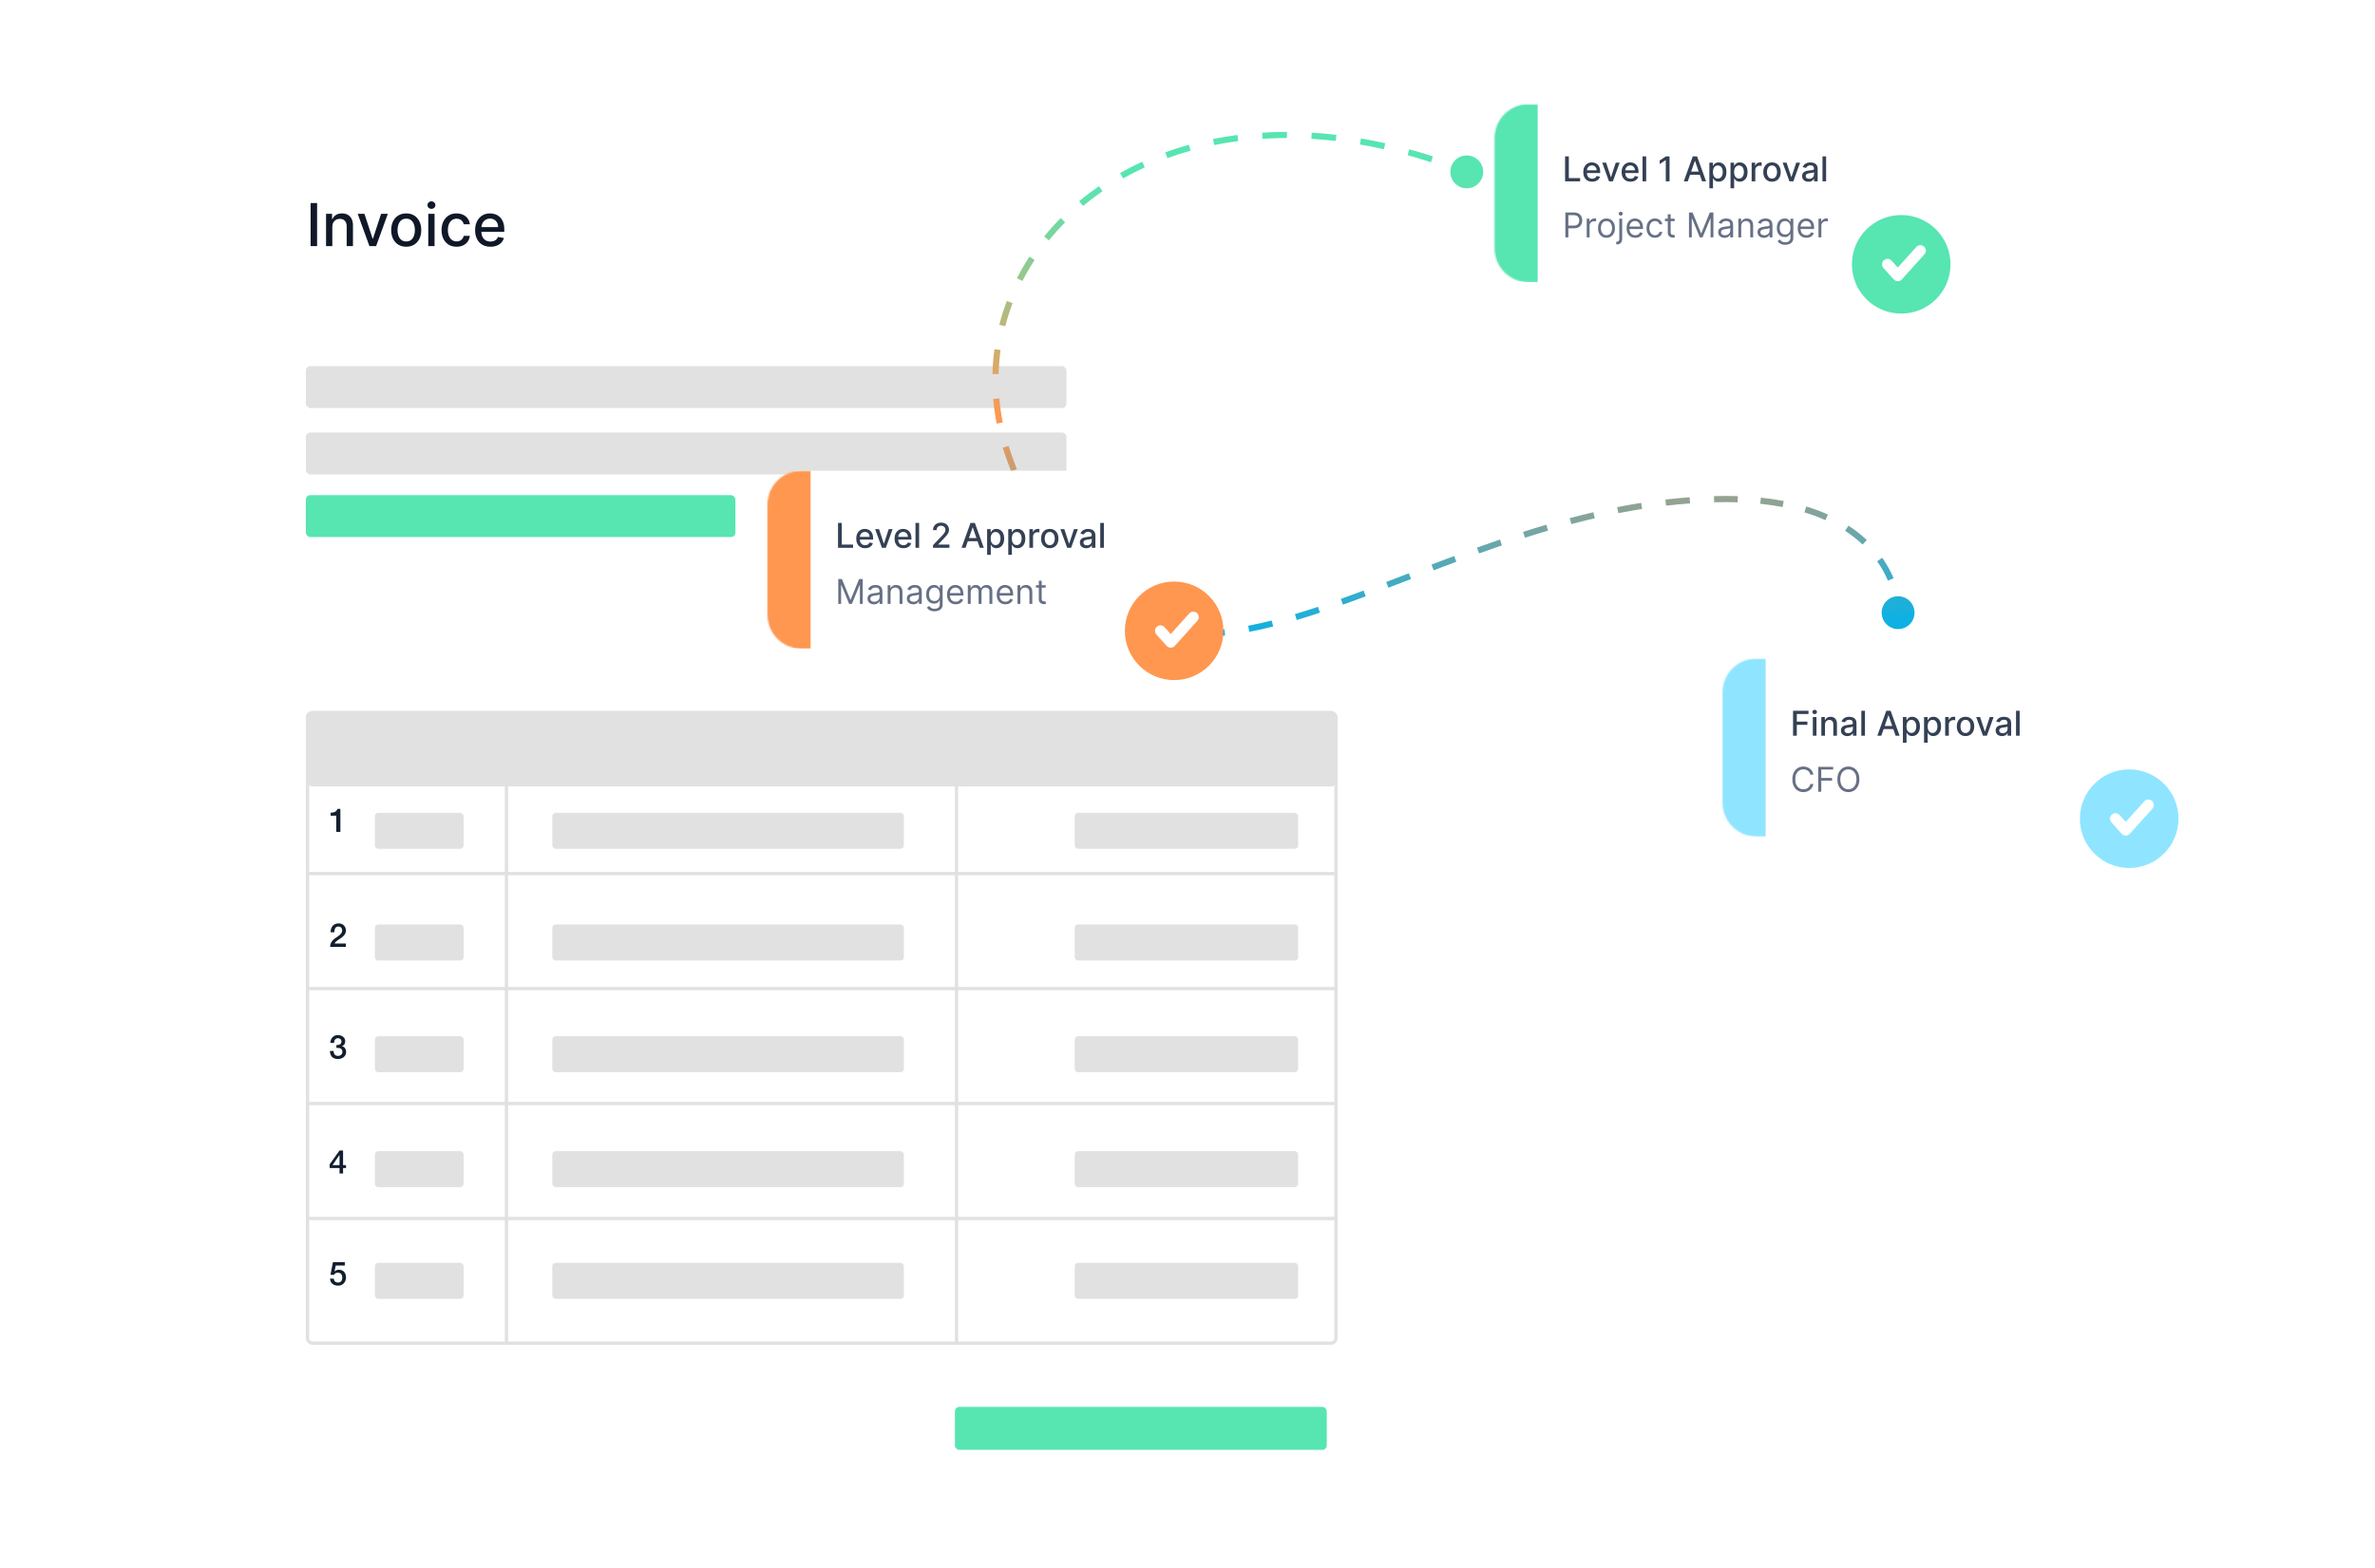 <?xml version="1.0" encoding="UTF-8"?> <svg xmlns="http://www.w3.org/2000/svg" width="1696" height="1120" viewBox="0 0 1696 1120" fill="none"><g clip-path="url(#clip0_3085_7156)"><g filter="url(#filter0_d_3085_7156)"><rect x="176.196" y="48" width="821.216" height="1023" rx="35.195" fill="white"></rect><rect x="218.43" y="498.494" width="736.748" height="53.863" rx="4.693" fill="#E1E1E1"></rect><rect x="219.603" y="499.667" width="734.401" height="450.393" rx="3.519" stroke="#E1E1E1" stroke-width="2.346"></rect><rect x="218.43" y="252.132" width="543.151" height="29.95" rx="3.195" fill="#E1E1E1"></rect><rect x="218.43" y="299.558" width="543.151" height="29.95" rx="3.195" fill="#E1E1E1"></rect><rect x="218.43" y="344.288" width="306.72" height="29.95" rx="3.195" fill="#57E5B2"></rect><rect x="394.403" y="571.233" width="251.057" height="25.707" rx="2.346" fill="#E1E1E1"></rect><rect x="767.472" y="571.233" width="159.55" height="25.715" rx="2.346" fill="#E1E1E1"></rect><rect x="267.7" y="571.233" width="63.351" height="25.715" rx="2.346" fill="#E1E1E1"></rect><rect x="267.7" y="651.007" width="63.351" height="25.715" rx="2.346" fill="#E1E1E1"></rect><rect x="267.7" y="730.781" width="63.351" height="25.715" rx="2.346" fill="#E1E1E1"></rect><rect x="267.7" y="812.903" width="63.351" height="25.715" rx="2.346" fill="#E1E1E1"></rect><rect x="267.7" y="892.681" width="63.351" height="25.715" rx="2.346" fill="#E1E1E1"></rect><rect x="767.472" y="651.007" width="159.55" height="25.715" rx="2.346" fill="#E1E1E1"></rect><rect x="767.472" y="730.781" width="159.55" height="25.715" rx="2.346" fill="#E1E1E1"></rect><rect x="767.472" y="812.903" width="159.55" height="25.715" rx="2.346" fill="#E1E1E1"></rect><rect x="767.472" y="892.681" width="159.55" height="25.715" rx="2.346" fill="#E1E1E1"></rect><rect x="394.403" y="651.007" width="251.057" height="25.707" rx="2.346" fill="#E1E1E1"></rect><rect x="394.403" y="730.781" width="251.057" height="25.707" rx="2.346" fill="#E1E1E1"></rect><rect x="394.403" y="812.903" width="251.057" height="25.707" rx="2.346" fill="#E1E1E1"></rect><rect x="394.403" y="892.681" width="251.057" height="25.707" rx="2.346" fill="#E1E1E1"></rect><line x1="361.651" y1="537.14" x2="361.651" y2="950.812" stroke="#E1E1E1" stroke-width="2.346"></line><line x1="683.085" y1="537.14" x2="683.085" y2="950.812" stroke="#E1E1E1" stroke-width="2.346"></line><line x1="955.178" y1="614.64" x2="218.43" y2="614.64" stroke="#E1E1E1" stroke-width="2.346"></line><line x1="955.178" y1="696.76" x2="218.43" y2="696.76" stroke="#E1E1E1" stroke-width="2.346"></line><line x1="955.178" y1="778.882" x2="218.43" y2="778.882" stroke="#E1E1E1" stroke-width="2.346"></line><line x1="955.178" y1="861.004" x2="218.43" y2="861.004" stroke="#E1E1E1" stroke-width="2.346"></line><path d="M236.097 571.144C236.66 571.144 237.208 571.097 237.74 571.003C238.271 570.909 238.748 570.753 239.171 570.534C239.609 570.315 239.976 570.034 240.274 569.689C240.586 569.345 240.79 568.923 240.884 568.422H243.066V584.847H240.133V573.256H236.097V571.144Z" fill="#131F2E"></path><path d="M246.984 666.969H235.769C235.784 665.608 236.113 664.419 236.754 663.402C237.395 662.386 238.271 661.502 239.382 660.751C239.914 660.36 240.469 659.985 241.048 659.625C241.627 659.249 242.158 658.85 242.643 658.428C243.128 658.006 243.527 657.552 243.84 657.067C244.153 656.567 244.317 655.996 244.333 655.354C244.333 655.057 244.294 654.744 244.215 654.416C244.153 654.072 244.02 653.759 243.816 653.477C243.613 653.18 243.332 652.938 242.972 652.75C242.612 652.547 242.143 652.445 241.564 652.445C241.032 652.445 240.586 652.554 240.227 652.773C239.882 652.977 239.601 653.266 239.382 653.642C239.179 654.001 239.022 654.432 238.913 654.932C238.819 655.433 238.764 655.972 238.748 656.551H236.074C236.074 655.644 236.191 654.807 236.426 654.04C236.676 653.258 237.043 652.586 237.528 652.023C238.013 651.46 238.6 651.022 239.288 650.709C239.992 650.38 240.805 650.216 241.728 650.216C242.729 650.216 243.566 650.38 244.239 650.709C244.911 651.037 245.451 651.452 245.858 651.952C246.28 652.453 246.577 653 246.749 653.595C246.921 654.173 247.008 654.729 247.008 655.261C247.008 655.918 246.906 656.512 246.702 657.044C246.499 657.576 246.225 658.068 245.881 658.522C245.537 658.96 245.146 659.367 244.708 659.742C244.27 660.117 243.816 660.469 243.347 660.798C242.878 661.126 242.409 661.439 241.939 661.736C241.47 662.034 241.032 662.331 240.625 662.628C240.234 662.925 239.89 663.238 239.593 663.567C239.296 663.879 239.093 664.216 238.983 664.575H246.984V666.969Z" fill="#131F2E"></path><path d="M240.203 737.124C240.641 737.14 241.079 737.109 241.517 737.03C241.955 736.952 242.346 736.819 242.69 736.631C243.034 736.428 243.308 736.154 243.511 735.81C243.73 735.466 243.84 735.044 243.84 734.543C243.84 733.839 243.598 733.276 243.113 732.854C242.643 732.432 242.033 732.22 241.282 732.22C240.813 732.22 240.406 732.314 240.062 732.502C239.718 732.69 239.429 732.948 239.194 733.276C238.975 733.589 238.811 733.949 238.701 734.356C238.592 734.747 238.545 735.153 238.561 735.576H235.886C235.917 734.778 236.066 734.043 236.332 733.37C236.598 732.682 236.957 732.087 237.411 731.587C237.88 731.086 238.443 730.695 239.1 730.414C239.757 730.132 240.5 729.991 241.329 729.991C241.971 729.991 242.596 730.085 243.206 730.273C243.832 730.461 244.387 730.734 244.872 731.094C245.373 731.454 245.772 731.915 246.069 732.478C246.366 733.026 246.515 733.659 246.515 734.379C246.515 735.208 246.327 735.935 245.952 736.561C245.576 737.171 244.99 737.617 244.192 737.898V737.945C245.13 738.133 245.858 738.602 246.374 739.353C246.906 740.088 247.172 740.988 247.172 742.051C247.172 742.834 247.015 743.537 246.702 744.163C246.39 744.773 245.967 745.297 245.435 745.735C244.904 746.158 244.286 746.486 243.582 746.721C242.878 746.955 242.135 747.073 241.353 747.073C240.399 747.073 239.562 746.94 238.842 746.674C238.138 746.392 237.544 746.001 237.059 745.501C236.59 745 236.23 744.398 235.98 743.694C235.729 742.99 235.597 742.208 235.581 741.348H238.256C238.224 742.349 238.467 743.186 238.983 743.858C239.515 744.515 240.305 744.844 241.353 744.844C242.244 744.844 242.987 744.593 243.582 744.093C244.192 743.577 244.497 742.849 244.497 741.911C244.497 741.269 244.372 740.761 244.122 740.386C243.871 740.01 243.543 739.729 243.136 739.541C242.729 739.338 242.268 739.212 241.752 739.165C241.251 739.119 240.735 739.103 240.203 739.119V737.124Z" fill="#131F2E"></path><path d="M237.481 822.857H242.456V815.63H242.409L237.481 822.857ZM247.101 824.968H244.99V828.863H242.456V824.968H235.417V822.317L242.456 812.439H244.99V822.857H247.101V824.968Z" fill="#131F2E"></path><path d="M237.74 892.215H246.233V894.609H239.734L238.889 898.785L238.936 898.832C239.296 898.425 239.75 898.12 240.297 897.917C240.86 897.698 241.415 897.588 241.963 897.588C242.776 897.588 243.504 897.729 244.145 898.011C244.786 898.277 245.326 898.66 245.764 899.16C246.202 899.645 246.53 900.224 246.749 900.897C246.984 901.569 247.101 902.297 247.101 903.079C247.101 903.736 246.992 904.416 246.773 905.12C246.57 905.808 246.233 906.442 245.764 907.021C245.31 907.584 244.724 908.053 244.004 908.428C243.285 908.788 242.424 908.968 241.423 908.968C240.625 908.968 239.882 908.859 239.194 908.64C238.522 908.436 237.927 908.123 237.411 907.701C236.895 907.279 236.48 906.763 236.167 906.153C235.87 905.527 235.706 904.799 235.675 903.97H238.35C238.428 904.862 238.733 905.55 239.265 906.035C239.796 906.504 240.5 906.739 241.376 906.739C241.939 906.739 242.417 906.645 242.808 906.458C243.199 906.27 243.511 906.012 243.746 905.683C243.996 905.355 244.168 904.972 244.262 904.534C244.372 904.096 244.427 903.626 244.427 903.126C244.427 902.672 244.364 902.242 244.239 901.835C244.114 901.413 243.926 901.045 243.676 900.733C243.425 900.42 243.097 900.169 242.69 899.982C242.299 899.794 241.838 899.7 241.306 899.7C240.743 899.7 240.211 899.81 239.71 900.029C239.226 900.232 238.874 900.623 238.655 901.202H235.98L237.74 892.215Z" fill="#131F2E"></path><path d="M226.439 135.674V166.39H221.804V135.674H226.439ZM237.312 152.712V166.39H232.828V143.353H237.132V147.102H237.417C237.947 145.883 238.777 144.903 239.907 144.163C241.046 143.423 242.481 143.053 244.211 143.053C245.781 143.053 247.156 143.383 248.335 144.043C249.515 144.693 250.43 145.663 251.08 146.952C251.73 148.242 252.055 149.837 252.055 151.737V166.39H247.571V152.277C247.571 150.607 247.136 149.302 246.266 148.362C245.396 147.412 244.201 146.937 242.681 146.937C241.641 146.937 240.716 147.162 239.907 147.612C239.107 148.062 238.472 148.722 238.002 149.592C237.542 150.452 237.312 151.492 237.312 152.712ZM276.951 143.353L268.597 166.39H263.798L255.429 143.353H260.244L266.078 161.08H266.318L272.137 143.353H276.951ZM290.086 166.855C287.926 166.855 286.041 166.36 284.431 165.37C282.822 164.38 281.572 162.995 280.682 161.215C279.792 159.436 279.347 157.356 279.347 154.976C279.347 152.587 279.792 150.497 280.682 148.707C281.572 146.917 282.822 145.528 284.431 144.538C286.041 143.548 287.926 143.053 290.086 143.053C292.245 143.053 294.13 143.548 295.74 144.538C297.35 145.528 298.599 146.917 299.489 148.707C300.379 150.497 300.824 152.587 300.824 154.976C300.824 157.356 300.379 159.436 299.489 161.215C298.599 162.995 297.35 164.38 295.74 165.37C294.13 166.36 292.245 166.855 290.086 166.855ZM290.101 163.09C291.5 163.09 292.66 162.72 293.58 161.98C294.5 161.24 295.18 160.256 295.62 159.026C296.07 157.796 296.295 156.441 296.295 154.961C296.295 153.491 296.07 152.142 295.62 150.912C295.18 149.672 294.5 148.677 293.58 147.927C292.66 147.177 291.5 146.802 290.101 146.802C288.691 146.802 287.521 147.177 286.591 147.927C285.671 148.677 284.986 149.672 284.536 150.912C284.097 152.142 283.877 153.491 283.877 154.961C283.877 156.441 284.097 157.796 284.536 159.026C284.986 160.256 285.671 161.24 286.591 161.98C287.521 162.72 288.691 163.09 290.101 163.09ZM305.83 166.39V143.353H310.314V166.39H305.83ZM308.094 139.798C307.314 139.798 306.645 139.538 306.085 139.019C305.535 138.489 305.26 137.859 305.26 137.129C305.26 136.389 305.535 135.759 306.085 135.239C306.645 134.709 307.314 134.444 308.094 134.444C308.874 134.444 309.539 134.709 310.089 135.239C310.649 135.759 310.929 136.389 310.929 137.129C310.929 137.859 310.649 138.489 310.089 139.019C309.539 139.538 308.874 139.798 308.094 139.798ZM326.051 166.855C323.821 166.855 321.901 166.35 320.291 165.34C318.692 164.32 317.462 162.915 316.602 161.125C315.742 159.336 315.312 157.286 315.312 154.976C315.312 152.637 315.752 150.572 316.632 148.782C317.512 146.982 318.752 145.578 320.351 144.568C321.951 143.558 323.836 143.053 326.006 143.053C327.755 143.053 329.315 143.378 330.685 144.028C332.055 144.668 333.159 145.568 333.999 146.727C334.849 147.887 335.354 149.242 335.514 150.792H331.15C330.91 149.712 330.36 148.782 329.5 148.002C328.65 147.222 327.51 146.832 326.081 146.832C324.831 146.832 323.736 147.162 322.796 147.822C321.866 148.472 321.141 149.402 320.621 150.612C320.101 151.812 319.841 153.232 319.841 154.871C319.841 156.551 320.096 158.001 320.606 159.221C321.116 160.441 321.836 161.385 322.766 162.055C323.706 162.725 324.811 163.06 326.081 163.06C326.93 163.06 327.7 162.905 328.39 162.595C329.09 162.275 329.675 161.82 330.145 161.23C330.625 160.64 330.96 159.931 331.15 159.101H335.514C335.354 160.59 334.869 161.92 334.059 163.09C333.249 164.26 332.165 165.18 330.805 165.85C329.455 166.52 327.87 166.855 326.051 166.855ZM350.238 166.855C347.969 166.855 346.014 166.37 344.374 165.4C342.744 164.42 341.485 163.045 340.595 161.275C339.715 159.496 339.275 157.411 339.275 155.021C339.275 152.662 339.715 150.582 340.595 148.782C341.485 146.982 342.724 145.578 344.314 144.568C345.914 143.558 347.784 143.053 349.923 143.053C351.223 143.053 352.483 143.268 353.703 143.698C354.923 144.128 356.017 144.803 356.987 145.723C357.957 146.642 358.722 147.837 359.282 149.307C359.842 150.767 360.122 152.542 360.122 154.631V156.221H341.81V152.862H355.728C355.728 151.682 355.488 150.637 355.008 149.727C354.528 148.807 353.853 148.082 352.983 147.552C352.123 147.022 351.113 146.757 349.953 146.757C348.694 146.757 347.594 147.067 346.654 147.687C345.724 148.297 345.004 149.097 344.494 150.087C343.994 151.067 343.744 152.132 343.744 153.282V155.906C343.744 157.446 344.014 158.756 344.554 159.836C345.104 160.915 345.869 161.74 346.849 162.31C347.829 162.87 348.973 163.15 350.283 163.15C351.133 163.15 351.908 163.03 352.608 162.79C353.308 162.54 353.913 162.17 354.423 161.68C354.933 161.19 355.323 160.585 355.593 159.866L359.837 160.63C359.497 161.88 358.887 162.975 358.007 163.915C357.137 164.845 356.042 165.57 354.723 166.09C353.413 166.6 351.918 166.855 350.238 166.855Z" fill="#101828"></path><rect x="681.912" y="995.532" width="265.533" height="30.746" rx="3.195" fill="#57E5B2"></rect></g><path d="M1035.68 122.775C1035.68 129.255 1040.94 134.508 1047.42 134.508C1053.9 134.508 1059.15 129.255 1059.15 122.775C1059.15 116.295 1053.9 111.041 1047.42 111.041C1040.94 111.041 1035.68 116.295 1035.68 122.775ZM720.985 327.556L723.053 326.806L720.985 327.556ZM1343.71 437.634C1343.71 444.114 1348.96 449.367 1355.44 449.367C1361.92 449.367 1367.18 444.114 1367.18 437.634C1367.18 431.154 1361.92 425.901 1355.44 425.901C1348.96 425.901 1343.71 431.154 1343.71 437.634ZM1047.42 122.775L1048.23 120.73C1045.44 119.623 1042.66 118.553 1039.89 117.52L1039.13 119.581L1038.36 121.642C1041.1 122.665 1043.85 123.724 1046.61 124.819L1047.42 122.775ZM1022.57 113.798L1023.25 111.706C1017.58 109.861 1011.95 108.171 1006.38 106.631L1005.79 108.752L1005.21 110.872C1010.72 112.394 1016.28 114.066 1021.89 115.891L1022.57 113.798ZM988.736 104.474L989.219 102.328C983.37 101.011 977.581 99.861 971.854 98.873L971.48 101.041L971.106 103.209C976.759 104.184 982.475 105.319 988.253 106.621L988.736 104.474ZM954.083 98.513L954.34 96.328C948.389 95.627 942.512 95.103 936.714 94.751L936.581 96.947L936.448 99.143C942.162 99.49 947.956 100.006 953.825 100.698L954.083 98.513ZM919.023 96.401L919.025 94.201C913.031 94.196 907.132 94.377 901.33 94.738L901.466 96.933L901.603 99.129C907.311 98.775 913.119 98.596 919.021 98.602L919.023 96.401ZM883.984 98.599L883.702 96.417C877.759 97.185 871.931 98.146 866.226 99.292L866.659 101.449L867.092 103.606C872.697 102.48 878.423 101.535 884.266 100.781L883.984 98.599ZM849.588 105.53L848.998 103.41C843.228 105.017 837.601 106.821 832.125 108.811L832.876 110.878L833.627 112.946C838.997 110.995 844.516 109.226 850.178 107.649L849.588 105.53ZM816.597 117.543L815.681 115.542C810.227 118.038 804.948 120.73 799.852 123.605L800.933 125.522L802.014 127.438C807.001 124.624 812.17 121.988 817.512 119.543L816.597 117.543ZM786.027 134.813L784.782 133C779.85 136.387 775.126 139.961 770.622 143.706L772.028 145.398L773.435 147.089C777.835 143.431 782.45 139.938 787.273 136.627L786.027 134.813ZM759.072 157.256L757.51 155.707C753.296 159.955 749.329 164.372 745.618 168.943L747.327 170.33L749.035 171.716C752.652 167.26 756.521 162.951 760.633 158.806L759.072 157.256ZM736.975 184.511L735.133 183.308C731.872 188.3 728.892 193.437 726.205 198.699L728.164 199.699L730.124 200.7C732.739 195.578 735.64 190.577 738.817 185.714L736.975 184.511ZM721.041 215.756L718.984 214.976C716.877 220.53 715.08 226.194 713.605 231.95L715.736 232.496L717.868 233.043C719.302 227.447 721.049 221.939 723.098 216.536L721.041 215.756ZM712.343 249.725L710.164 249.423C709.351 255.272 708.864 261.192 708.712 267.165L710.912 267.221L713.111 267.277C713.258 261.47 713.732 255.714 714.522 250.028L712.343 249.725ZM711.447 284.782L709.255 284.971C709.759 290.821 710.586 296.702 711.745 302.598L713.904 302.174L716.062 301.749C714.934 296.008 714.129 290.284 713.639 284.594L711.447 284.782ZM718.182 319.184L716.079 319.83C716.946 322.656 717.892 325.482 718.917 328.307L720.985 327.556L723.053 326.806C722.053 324.051 721.131 321.294 720.285 318.538L718.182 319.184ZM720.985 327.556L718.917 328.307C719.956 331.17 721.005 333.976 722.065 336.725L724.117 335.934L726.17 335.142C725.121 332.422 724.082 329.643 723.053 326.806L720.985 327.556ZM730.599 351.746L728.582 352.626C731.013 358.198 733.493 363.501 736.024 368.546L737.99 367.559L739.957 366.573C737.464 361.603 735.016 356.371 732.615 350.867L730.599 351.746ZM746.271 382.844L744.373 383.956C747.446 389.197 750.588 394.102 753.797 398.685L755.599 397.424L757.401 396.162C754.264 391.681 751.186 386.877 748.169 381.731L746.271 382.844ZM766.183 411.093L764.515 412.528C768.491 417.15 772.563 421.343 776.728 425.132L778.209 423.505L779.689 421.878C775.663 418.215 771.717 414.152 767.851 409.658L766.183 411.093ZM791.77 434.193L790.54 436.017C795.536 439.385 800.65 442.256 805.879 444.667L806.8 442.669L807.721 440.672C802.709 438.36 797.802 435.606 793 432.369L791.77 434.193ZM823.044 448.593L822.461 450.715C828.115 452.269 833.882 453.372 839.757 454.07L840.016 451.885L840.275 449.7C834.606 449.027 829.056 447.965 823.627 446.472L823.044 448.593ZM857.291 452.796L857.31 454.996C863.057 454.947 868.896 454.577 874.827 453.925L874.586 451.739L874.346 449.552C868.547 450.189 862.856 450.549 857.273 450.596L857.291 452.796ZM891.736 449.143L892.146 451.304C897.756 450.24 903.444 448.969 909.207 447.519L908.67 445.386L908.134 443.252C902.444 444.683 896.841 445.935 891.326 446.981L891.736 449.143ZM925.362 440.779L925.991 442.887C931.454 441.256 936.982 439.497 942.572 437.633L941.877 435.546L941.181 433.459C935.627 435.311 930.144 437.055 924.733 438.67L925.362 440.779ZM958.253 429.87L958.995 431.941C964.366 430.017 969.794 428.018 975.278 425.965L974.506 423.905L973.735 421.844C968.266 423.892 962.858 425.883 957.511 427.799L958.253 429.87ZM990.69 417.764L991.477 419.818C996.814 417.772 1002.2 415.693 1007.64 413.596L1006.85 411.544L1006.06 409.491C1000.62 411.588 995.234 413.666 989.902 415.709L990.69 417.764ZM1023.01 405.33L1023.8 407.385C1029.15 405.34 1034.55 403.294 1039.99 401.262L1039.22 399.201L1038.45 397.14C1032.99 399.177 1027.59 401.228 1022.23 403.275L1023.01 405.33ZM1055.49 393.227L1056.23 395.297C1061.63 393.353 1067.07 391.436 1072.55 389.559L1071.84 387.478L1071.13 385.396C1065.62 387.281 1060.16 389.206 1054.74 391.157L1055.49 393.227ZM1088.3 382.019L1088.97 384.114C1094.43 382.363 1099.93 380.665 1105.48 379.031L1104.85 376.921L1104.23 374.811C1098.65 376.455 1093.12 378.164 1087.63 379.924L1088.3 382.019ZM1121.53 372.245L1122.09 374.371C1127.63 372.899 1133.21 371.503 1138.83 370.195L1138.33 368.052L1137.83 365.91C1132.17 367.229 1126.55 368.636 1120.96 370.119L1121.53 372.245ZM1155.27 364.408L1155.69 366.567C1161.32 365.459 1166.98 364.449 1172.67 363.55L1172.33 361.377L1171.99 359.203C1166.24 360.112 1160.52 361.132 1154.84 362.25L1155.27 364.408ZM1189.51 359.019L1189.76 361.205C1195.44 360.546 1201.15 360.005 1206.9 359.594L1206.74 357.4L1206.58 355.205C1200.77 355.621 1194.99 356.168 1189.25 356.834L1189.51 359.019ZM1224.03 356.566L1224.08 358.766C1226.95 358.695 1229.83 358.66 1232.72 358.66V356.46V354.26C1229.8 354.26 1226.88 354.296 1223.97 354.367L1224.03 356.566ZM1232.72 356.46V358.66C1235.5 358.66 1238.2 358.702 1240.85 358.785L1240.92 356.586L1240.99 354.387C1238.3 354.303 1235.54 354.26 1232.72 354.26V356.46ZM1257.22 357.66L1257 359.848C1262.63 360.428 1267.94 361.209 1272.95 362.165L1273.36 360.004L1273.77 357.844C1268.64 356.863 1263.2 356.064 1257.45 355.471L1257.22 357.66ZM1289.2 363.872L1288.56 365.978C1293.99 367.622 1298.98 369.496 1303.55 371.549L1304.45 369.542L1305.35 367.535C1300.6 365.402 1295.44 363.463 1289.83 361.767L1289.2 363.872ZM1318.79 377.322L1317.59 379.166C1322.35 382.26 1326.49 385.563 1330.1 388.969L1331.61 387.369L1333.12 385.77C1329.32 382.182 1324.97 378.716 1319.99 375.477L1318.79 377.322ZM1342.3 399.683L1340.5 400.95C1343.81 405.657 1346.32 410.347 1348.2 414.771L1350.22 413.913L1352.25 413.054C1350.26 408.361 1347.6 403.395 1344.1 398.417L1342.3 399.683ZM1354.82 429.513L1352.65 429.869C1353.17 433.083 1353.31 435.716 1353.24 437.55L1355.44 437.634L1357.64 437.719C1357.72 435.538 1357.56 432.606 1356.99 429.157L1354.82 429.513Z" fill="url(#paint0_linear_3085_7156)"></path><g filter="url(#filter1_d_3085_7156)"><mask id="path-36-inside-1_3085_7156" fill="white"><path d="M1067.26 89.801C1067.26 76.435 1078.1 65.601 1091.46 65.601H1333.49C1346.86 65.601 1357.69 76.435 1357.69 89.801V168.572C1357.69 181.937 1346.86 192.772 1333.49 192.772H1091.46C1078.1 192.772 1067.26 181.937 1067.26 168.572V89.801Z"></path></mask><path d="M1067.26 89.801C1067.26 76.435 1078.1 65.601 1091.46 65.601H1333.49C1346.86 65.601 1357.69 76.435 1357.69 89.801V168.572C1357.69 181.937 1346.86 192.772 1333.49 192.772H1091.46C1078.1 192.772 1067.26 181.937 1067.26 168.572V89.801Z" fill="white"></path><path d="M1067.26 65.601H1357.69H1067.26ZM1357.69 192.772H1067.26H1357.69ZM1091.46 192.772C1061.09 192.772 1036.46 168.148 1036.46 137.772V120.601C1036.46 90.225 1061.09 65.601 1091.46 65.601H1098.06C1098.06 65.601 1098.06 76.435 1098.06 89.801V168.572C1098.06 181.937 1098.06 192.772 1098.06 192.772H1091.46ZM1357.69 65.601V192.772V65.601Z" fill="#57E5B2" mask="url(#path-36-inside-1_3085_7156)"></path><path d="M1117.63 120.715V102.928H1120.31V118.405H1128.37V120.715H1117.63ZM1136.98 120.984C1135.66 120.984 1134.53 120.703 1133.58 120.142C1132.64 119.574 1131.91 118.778 1131.39 117.753C1130.88 116.723 1130.63 115.515 1130.63 114.132C1130.63 112.765 1130.88 111.561 1131.39 110.519C1131.91 109.476 1132.63 108.663 1133.55 108.078C1134.47 107.493 1135.56 107.201 1136.79 107.201C1137.55 107.201 1138.28 107.325 1138.98 107.574C1139.69 107.823 1140.32 108.214 1140.89 108.747C1141.45 109.28 1141.89 109.971 1142.21 110.823C1142.54 111.668 1142.7 112.696 1142.7 113.906V114.826H1132.1V112.881H1140.16C1140.16 112.198 1140.02 111.593 1139.74 111.066C1139.46 110.533 1139.07 110.113 1138.57 109.806C1138.07 109.5 1137.48 109.346 1136.81 109.346C1136.08 109.346 1135.45 109.526 1134.9 109.885C1134.36 110.238 1133.95 110.701 1133.65 111.274C1133.36 111.842 1133.22 112.458 1133.22 113.124V114.644C1133.22 115.536 1133.37 116.294 1133.69 116.919C1134 117.545 1134.45 118.022 1135.01 118.353C1135.58 118.677 1136.24 118.839 1137 118.839C1137.5 118.839 1137.94 118.769 1138.35 118.63C1138.75 118.486 1139.1 118.271 1139.4 117.988C1139.7 117.704 1139.92 117.354 1140.08 116.937L1142.54 117.38C1142.34 118.104 1141.99 118.738 1141.48 119.282C1140.97 119.82 1140.34 120.24 1139.57 120.541C1138.82 120.836 1137.95 120.984 1136.98 120.984ZM1156.61 107.375L1151.77 120.715H1148.99L1144.15 107.375H1146.94L1150.31 117.64H1150.45L1153.82 107.375H1156.61ZM1164.35 120.984C1163.03 120.984 1161.9 120.703 1160.95 120.142C1160.01 119.574 1159.28 118.778 1158.76 117.753C1158.25 116.723 1158 115.515 1158 114.132C1158 112.765 1158.25 111.561 1158.76 110.519C1159.28 109.476 1160 108.663 1160.92 108.078C1161.84 107.493 1162.93 107.201 1164.17 107.201C1164.92 107.201 1165.65 107.325 1166.35 107.574C1167.06 107.823 1167.69 108.214 1168.26 108.747C1168.82 109.28 1169.26 109.971 1169.58 110.823C1169.91 111.668 1170.07 112.696 1170.07 113.906V114.826H1159.47V112.881H1167.53C1167.53 112.198 1167.39 111.593 1167.11 111.066C1166.83 110.533 1166.44 110.113 1165.94 109.806C1165.44 109.5 1164.85 109.346 1164.18 109.346C1163.45 109.346 1162.82 109.526 1162.27 109.885C1161.73 110.238 1161.32 110.701 1161.02 111.274C1160.73 111.842 1160.59 112.458 1160.59 113.124V114.644C1160.59 115.536 1160.74 116.294 1161.06 116.919C1161.37 117.545 1161.82 118.022 1162.39 118.353C1162.95 118.677 1163.62 118.839 1164.37 118.839C1164.87 118.839 1165.31 118.769 1165.72 118.63C1166.13 118.486 1166.48 118.271 1166.77 117.988C1167.07 117.704 1167.29 117.354 1167.45 116.937L1169.91 117.38C1169.71 118.104 1169.36 118.738 1168.85 119.282C1168.34 119.82 1167.71 120.24 1166.94 120.541C1166.19 120.836 1165.32 120.984 1164.35 120.984ZM1175.55 102.928V120.715H1172.95V102.928H1175.55ZM1192.23 102.928V120.715H1189.54V105.62H1189.43L1185.18 108.399V105.829L1189.61 102.928H1192.23ZM1205.26 120.715H1202.41L1208.81 102.928H1211.91L1218.31 120.715H1215.46L1210.44 106.159H1210.3L1205.26 120.715ZM1205.74 113.749H1214.98V116.008H1205.74V113.749ZM1220.67 125.717V107.375H1223.21V109.537H1223.43C1223.58 109.259 1223.79 108.938 1224.08 108.573C1224.36 108.208 1224.75 107.89 1225.26 107.618C1225.76 107.34 1226.43 107.201 1227.26 107.201C1228.33 107.201 1229.29 107.473 1230.14 108.017C1230.98 108.562 1231.65 109.346 1232.13 110.371C1232.61 111.396 1232.86 112.629 1232.86 114.071C1232.86 115.512 1232.62 116.749 1232.14 117.779C1231.66 118.804 1231 119.594 1230.16 120.15C1229.32 120.7 1228.36 120.975 1227.28 120.975C1226.47 120.975 1225.81 120.839 1225.29 120.567C1224.78 120.295 1224.38 119.977 1224.09 119.612C1223.81 119.247 1223.58 118.923 1223.43 118.639H1223.27V125.717H1220.67ZM1223.22 114.045C1223.22 114.983 1223.35 115.805 1223.63 116.511C1223.9 117.218 1224.29 117.771 1224.81 118.17C1225.32 118.564 1225.95 118.761 1226.7 118.761C1227.48 118.761 1228.12 118.555 1228.65 118.144C1229.17 117.727 1229.56 117.163 1229.83 116.45C1230.1 115.738 1230.23 114.936 1230.23 114.045C1230.23 113.165 1230.1 112.374 1229.84 111.674C1229.57 110.973 1229.18 110.42 1228.65 110.015C1228.13 109.61 1227.48 109.407 1226.7 109.407C1225.95 109.407 1225.31 109.601 1224.79 109.989C1224.27 110.377 1223.88 110.918 1223.62 111.613C1223.35 112.308 1223.22 113.118 1223.22 114.045ZM1235.77 125.717V107.375H1238.3V109.537H1238.52C1238.67 109.259 1238.89 108.938 1239.17 108.573C1239.46 108.208 1239.85 107.89 1240.35 107.618C1240.86 107.34 1241.52 107.201 1242.35 107.201C1243.43 107.201 1244.39 107.473 1245.23 108.017C1246.08 108.562 1246.74 109.346 1247.22 110.371C1247.71 111.396 1247.95 112.629 1247.95 114.071C1247.95 115.512 1247.71 116.749 1247.23 117.779C1246.75 118.804 1246.09 119.594 1245.25 120.15C1244.41 120.7 1243.45 120.975 1242.38 120.975C1241.57 120.975 1240.9 120.839 1240.39 120.567C1239.88 120.295 1239.48 119.977 1239.19 119.612C1238.9 119.247 1238.68 118.923 1238.52 118.639H1238.36V125.717H1235.77ZM1238.31 114.045C1238.31 114.983 1238.45 115.805 1238.72 116.511C1238.99 117.218 1239.39 117.771 1239.9 118.17C1240.42 118.564 1241.05 118.761 1241.79 118.761C1242.57 118.761 1243.22 118.555 1243.74 118.144C1244.26 117.727 1244.66 117.163 1244.92 116.45C1245.19 115.738 1245.33 114.936 1245.33 114.045C1245.33 113.165 1245.2 112.374 1244.93 111.674C1244.67 110.973 1244.28 110.42 1243.75 110.015C1243.23 109.61 1242.58 109.407 1241.79 109.407C1241.04 109.407 1240.41 109.601 1239.88 109.989C1239.37 110.377 1238.98 110.918 1238.71 111.613C1238.45 112.308 1238.31 113.118 1238.31 114.045ZM1250.86 120.715V107.375H1253.37V109.494H1253.51C1253.75 108.776 1254.18 108.211 1254.8 107.8C1255.42 107.383 1256.12 107.175 1256.9 107.175C1257.06 107.175 1257.25 107.181 1257.47 107.192C1257.7 107.204 1257.87 107.218 1258 107.236V109.72C1257.9 109.691 1257.71 109.659 1257.45 109.624C1257.18 109.583 1256.91 109.563 1256.65 109.563C1256.03 109.563 1255.49 109.693 1255 109.954C1254.53 110.209 1254.15 110.565 1253.88 111.022C1253.6 111.474 1253.46 111.989 1253.46 112.568V120.715H1250.86ZM1265.39 120.984C1264.14 120.984 1263.05 120.697 1262.12 120.124C1261.18 119.551 1260.46 118.749 1259.94 117.718C1259.43 116.688 1259.17 115.484 1259.17 114.106C1259.17 112.722 1259.43 111.512 1259.94 110.475C1260.46 109.439 1261.18 108.634 1262.12 108.061C1263.05 107.487 1264.14 107.201 1265.39 107.201C1266.64 107.201 1267.73 107.487 1268.66 108.061C1269.6 108.634 1270.32 109.439 1270.84 110.475C1271.35 111.512 1271.61 112.722 1271.61 114.106C1271.61 115.484 1271.35 116.688 1270.84 117.718C1270.32 118.749 1269.6 119.551 1268.66 120.124C1267.73 120.697 1266.64 120.984 1265.39 120.984ZM1265.4 118.804C1266.21 118.804 1266.88 118.59 1267.41 118.161C1267.95 117.733 1268.34 117.163 1268.59 116.45C1268.86 115.738 1268.99 114.954 1268.99 114.097C1268.99 113.246 1268.86 112.464 1268.59 111.752C1268.34 111.034 1267.95 110.458 1267.41 110.024C1266.88 109.589 1266.21 109.372 1265.4 109.372C1264.58 109.372 1263.9 109.589 1263.37 110.024C1262.83 110.458 1262.44 111.034 1262.18 111.752C1261.92 112.464 1261.79 113.246 1261.79 114.097C1261.79 114.954 1261.92 115.738 1262.18 116.45C1262.44 117.163 1262.83 117.733 1263.37 118.161C1263.9 118.59 1264.58 118.804 1265.4 118.804ZM1285.47 107.375L1280.63 120.715H1277.85L1273 107.375H1275.79L1279.17 117.64H1279.31L1282.68 107.375H1285.47ZM1291.41 121.01C1290.56 121.01 1289.8 120.854 1289.11 120.541C1288.43 120.223 1287.89 119.762 1287.49 119.16C1287.1 118.558 1286.9 117.82 1286.9 116.946C1286.9 116.193 1287.04 115.573 1287.33 115.087C1287.62 114.601 1288.01 114.216 1288.51 113.932C1289 113.648 1289.55 113.434 1290.16 113.289C1290.76 113.144 1291.38 113.034 1292.01 112.959C1292.81 112.866 1293.46 112.791 1293.96 112.733C1294.46 112.67 1294.82 112.568 1295.05 112.429C1295.27 112.29 1295.38 112.065 1295.38 111.752V111.691C1295.38 110.933 1295.17 110.345 1294.74 109.928C1294.32 109.511 1293.69 109.303 1292.85 109.303C1291.97 109.303 1291.28 109.497 1290.78 109.885C1290.28 110.267 1289.94 110.692 1289.75 111.161L1287.31 110.605C1287.6 109.795 1288.02 109.141 1288.57 108.643C1289.14 108.139 1289.78 107.774 1290.51 107.548C1291.24 107.317 1292.01 107.201 1292.81 107.201C1293.35 107.201 1293.91 107.265 1294.51 107.392C1295.11 107.514 1295.67 107.739 1296.19 108.069C1296.72 108.399 1297.15 108.871 1297.49 109.485C1297.82 110.093 1297.99 110.883 1297.99 111.856V120.715H1295.45V118.891H1295.35C1295.18 119.227 1294.93 119.557 1294.59 119.881C1294.26 120.205 1293.83 120.475 1293.3 120.689C1292.77 120.903 1292.14 121.01 1291.41 121.01ZM1291.97 118.926C1292.69 118.926 1293.3 118.784 1293.81 118.5C1294.33 118.216 1294.72 117.846 1294.98 117.388C1295.26 116.925 1295.39 116.43 1295.39 115.903V114.184C1295.3 114.276 1295.12 114.363 1294.85 114.444C1294.59 114.519 1294.3 114.586 1293.96 114.644C1293.62 114.696 1293.3 114.745 1292.98 114.792C1292.66 114.832 1292.39 114.867 1292.18 114.896C1291.68 114.96 1291.21 115.067 1290.8 115.217C1290.39 115.368 1290.06 115.585 1289.81 115.869C1289.56 116.146 1289.44 116.517 1289.44 116.98C1289.44 117.623 1289.68 118.109 1290.16 118.439C1290.63 118.764 1291.24 118.926 1291.97 118.926ZM1304.04 102.928V120.715H1301.45V102.928H1304.04Z" fill="#344054"></path><path d="M1117.83 160.772V142.985H1123.84C1125.24 142.985 1126.38 143.237 1127.26 143.741C1128.15 144.239 1128.81 144.914 1129.24 145.765C1129.67 146.616 1129.89 147.565 1129.89 148.613C1129.89 149.661 1129.67 150.614 1129.24 151.471C1128.82 152.328 1128.17 153.011 1127.28 153.52C1126.39 154.024 1125.26 154.276 1123.88 154.276H1119.57V152.365H1123.81C1124.76 152.365 1125.53 152.2 1126.11 151.87C1126.69 151.54 1127.11 151.094 1127.37 150.533C1127.63 149.965 1127.77 149.326 1127.77 148.613C1127.77 147.901 1127.63 147.264 1127.37 146.703C1127.11 146.141 1126.68 145.701 1126.1 145.383C1125.51 145.058 1124.74 144.896 1123.77 144.896H1119.98V160.772H1117.83ZM1133.08 160.772V147.432H1135.06V149.447H1135.2C1135.44 148.787 1135.88 148.251 1136.52 147.84C1137.15 147.429 1137.87 147.224 1138.67 147.224C1138.82 147.224 1139.01 147.227 1139.23 147.232C1139.46 147.238 1139.63 147.247 1139.75 147.258V149.343C1139.68 149.326 1139.52 149.299 1139.27 149.265C1139.03 149.224 1138.77 149.204 1138.5 149.204C1137.85 149.204 1137.27 149.34 1136.76 149.612C1136.26 149.878 1135.86 150.249 1135.56 150.724C1135.27 151.193 1135.13 151.728 1135.13 152.331V160.772H1133.08ZM1147.19 161.05C1145.99 161.05 1144.93 160.764 1144.02 160.191C1143.12 159.617 1142.41 158.815 1141.9 157.785C1141.4 156.754 1141.15 155.55 1141.15 154.172C1141.15 152.782 1141.4 151.569 1141.9 150.533C1142.41 149.496 1143.12 148.692 1144.02 148.118C1144.93 147.545 1145.99 147.258 1147.19 147.258C1148.39 147.258 1149.45 147.545 1150.35 148.118C1151.26 148.692 1151.97 149.496 1152.47 150.533C1152.98 151.569 1153.24 152.782 1153.24 154.172C1153.24 155.55 1152.98 156.754 1152.47 157.785C1151.97 158.815 1151.26 159.617 1150.35 160.191C1149.45 160.764 1148.39 161.05 1147.19 161.05ZM1147.19 159.209C1148.11 159.209 1148.86 158.975 1149.45 158.506C1150.04 158.037 1150.48 157.42 1150.76 156.656C1151.04 155.891 1151.19 155.063 1151.19 154.172C1151.19 153.28 1151.04 152.449 1150.76 151.679C1150.48 150.909 1150.04 150.287 1149.45 149.812C1148.86 149.337 1148.11 149.1 1147.19 149.1C1146.28 149.1 1145.52 149.337 1144.93 149.812C1144.34 150.287 1143.9 150.909 1143.62 151.679C1143.34 152.449 1143.2 153.28 1143.2 154.172C1143.2 155.063 1143.34 155.891 1143.62 156.656C1143.9 157.42 1144.34 158.037 1144.93 158.506C1145.52 158.975 1146.28 159.209 1147.19 159.209ZM1156.36 147.432H1158.41V161.745C1158.41 162.567 1158.27 163.28 1157.99 163.882C1157.71 164.484 1157.29 164.95 1156.72 165.28C1156.16 165.61 1155.45 165.775 1154.59 165.775C1154.52 165.775 1154.45 165.775 1154.38 165.775C1154.31 165.775 1154.24 165.775 1154.18 165.775V163.864C1154.24 163.864 1154.31 163.864 1154.37 163.864C1154.42 163.864 1154.49 163.864 1154.56 163.864C1155.18 163.864 1155.64 163.679 1155.93 163.309C1156.22 162.944 1156.36 162.423 1156.36 161.745V147.432ZM1157.37 145.209C1156.97 145.209 1156.63 145.073 1156.34 144.801C1156.05 144.528 1155.91 144.201 1155.91 143.819C1155.91 143.437 1156.05 143.11 1156.34 142.838C1156.63 142.566 1156.97 142.43 1157.37 142.43C1157.77 142.43 1158.11 142.566 1158.4 142.838C1158.69 143.11 1158.83 143.437 1158.83 143.819C1158.83 144.201 1158.69 144.528 1158.4 144.801C1158.11 145.073 1157.77 145.209 1157.37 145.209ZM1167.76 161.05C1166.48 161.05 1165.37 160.767 1164.43 160.199C1163.51 159.626 1162.79 158.827 1162.29 157.802C1161.79 156.772 1161.54 155.573 1161.54 154.207C1161.54 152.84 1161.79 151.636 1162.29 150.594C1162.79 149.546 1163.49 148.729 1164.39 148.144C1165.29 147.554 1166.35 147.258 1167.55 147.258C1168.25 147.258 1168.93 147.374 1169.61 147.606C1170.29 147.838 1170.91 148.214 1171.46 148.735C1172.02 149.25 1172.46 149.933 1172.79 150.785C1173.12 151.636 1173.28 152.684 1173.28 153.929V154.797H1163V153.025H1171.2C1171.2 152.273 1171.05 151.601 1170.75 151.01C1170.45 150.42 1170.03 149.954 1169.48 149.612C1168.94 149.271 1168.29 149.1 1167.55 149.1C1166.74 149.1 1166.03 149.302 1165.43 149.708C1164.84 150.107 1164.39 150.628 1164.07 151.271C1163.75 151.914 1163.59 152.603 1163.59 153.338V154.519C1163.59 155.527 1163.77 156.381 1164.11 157.081C1164.47 157.776 1164.96 158.306 1165.58 158.671C1166.21 159.03 1166.93 159.209 1167.76 159.209C1168.3 159.209 1168.79 159.134 1169.22 158.983C1169.66 158.827 1170.04 158.595 1170.36 158.289C1170.68 157.976 1170.92 157.588 1171.1 157.125L1173.08 157.681C1172.87 158.352 1172.52 158.943 1172.03 159.452C1171.53 159.956 1170.93 160.35 1170.2 160.633C1169.48 160.911 1168.66 161.05 1167.76 161.05ZM1181.82 161.05C1180.57 161.05 1179.49 160.755 1178.59 160.165C1177.69 159.574 1176.99 158.76 1176.51 157.724C1176.02 156.688 1175.78 155.504 1175.78 154.172C1175.78 152.817 1176.03 151.621 1176.52 150.585C1177.03 149.543 1177.73 148.729 1178.63 148.144C1179.53 147.554 1180.58 147.258 1181.79 147.258C1182.73 147.258 1183.57 147.432 1184.32 147.78C1185.08 148.127 1185.69 148.613 1186.17 149.239C1186.65 149.864 1186.95 150.594 1187.07 151.427H1185.02C1184.86 150.819 1184.51 150.281 1183.98 149.812C1183.44 149.337 1182.73 149.1 1181.82 149.1C1181.02 149.1 1180.32 149.308 1179.72 149.725C1179.12 150.136 1178.66 150.718 1178.32 151.471C1177.99 152.218 1177.83 153.095 1177.83 154.102C1177.83 155.133 1177.99 156.03 1178.31 156.795C1178.64 157.559 1179.11 158.152 1179.7 158.575C1180.31 158.998 1181.01 159.209 1181.82 159.209C1182.35 159.209 1182.84 159.117 1183.27 158.931C1183.71 158.746 1184.07 158.48 1184.38 158.132C1184.68 157.785 1184.89 157.368 1185.02 156.882H1187.07C1186.95 157.669 1186.67 158.378 1186.21 159.009C1185.76 159.635 1185.16 160.133 1184.41 160.503C1183.67 160.868 1182.81 161.05 1181.82 161.05ZM1195.87 147.432V149.169H1188.95V147.432H1195.87ZM1190.97 144.236H1193.02V156.951C1193.02 157.53 1193.1 157.964 1193.27 158.254C1193.44 158.538 1193.66 158.729 1193.93 158.827C1194.2 158.92 1194.49 158.966 1194.79 158.966C1195.01 158.966 1195.2 158.954 1195.34 158.931C1195.49 158.902 1195.61 158.879 1195.69 158.862L1196.11 160.703C1195.97 160.755 1195.78 160.807 1195.53 160.859C1195.28 160.917 1194.96 160.946 1194.58 160.946C1194 160.946 1193.43 160.822 1192.88 160.573C1192.33 160.324 1191.87 159.944 1191.51 159.435C1191.15 158.925 1190.97 158.283 1190.97 157.507V144.236ZM1206.11 142.985H1208.68L1214.72 157.75H1214.93L1220.97 142.985H1223.55V160.772H1221.53V147.258H1221.36L1215.8 160.772H1213.85L1208.29 147.258H1208.12V160.772H1206.11V142.985ZM1231.51 161.085C1230.67 161.085 1229.9 160.926 1229.21 160.607C1228.52 160.283 1227.97 159.817 1227.57 159.209C1227.16 158.595 1226.96 157.854 1226.96 156.986C1226.96 156.221 1227.11 155.602 1227.41 155.127C1227.71 154.647 1228.12 154.27 1228.62 153.998C1229.12 153.726 1229.68 153.523 1230.29 153.39C1230.9 153.251 1231.52 153.141 1232.14 153.06C1232.95 152.956 1233.6 152.878 1234.11 152.826C1234.62 152.768 1234.99 152.672 1235.22 152.539C1235.46 152.406 1235.58 152.174 1235.58 151.844V151.775C1235.58 150.918 1235.34 150.252 1234.87 149.777C1234.41 149.302 1233.71 149.065 1232.76 149.065C1231.78 149.065 1231.02 149.279 1230.46 149.708C1229.9 150.136 1229.51 150.594 1229.29 151.08L1227.34 150.385C1227.69 149.575 1228.15 148.943 1228.73 148.492C1229.32 148.034 1229.95 147.716 1230.64 147.536C1231.34 147.351 1232.02 147.258 1232.69 147.258C1233.12 147.258 1233.61 147.311 1234.17 147.415C1234.73 147.513 1235.27 147.719 1235.79 148.031C1236.32 148.344 1236.76 148.816 1237.1 149.447C1237.45 150.078 1237.63 150.924 1237.63 151.983V160.772H1235.58V158.966H1235.47C1235.33 159.255 1235.1 159.565 1234.78 159.895C1234.45 160.225 1234.02 160.506 1233.48 160.738C1232.94 160.969 1232.29 161.085 1231.51 161.085ZM1231.82 159.244C1232.63 159.244 1233.32 159.085 1233.87 158.766C1234.44 158.448 1234.86 158.037 1235.14 157.533C1235.43 157.029 1235.58 156.499 1235.58 155.944V154.068C1235.49 154.172 1235.3 154.267 1235 154.354C1234.71 154.435 1234.38 154.508 1234 154.571C1233.62 154.629 1233.25 154.681 1232.89 154.728C1232.54 154.768 1232.25 154.803 1232.03 154.832C1231.5 154.901 1231 155.014 1230.54 155.171C1230.08 155.321 1229.71 155.55 1229.43 155.857C1229.15 156.158 1229.01 156.569 1229.01 157.09C1229.01 157.802 1229.27 158.341 1229.8 158.705C1230.33 159.064 1231.01 159.244 1231.82 159.244ZM1243.42 152.747V160.772H1241.37V147.432H1243.35V149.517H1243.52C1243.83 148.839 1244.31 148.295 1244.95 147.884C1245.58 147.467 1246.4 147.258 1247.41 147.258C1248.32 147.258 1249.11 147.444 1249.78 147.814C1250.46 148.179 1250.99 148.735 1251.36 149.482C1251.74 150.223 1251.93 151.161 1251.93 152.296V160.772H1249.88V152.435C1249.88 151.387 1249.61 150.57 1249.06 149.986C1248.52 149.395 1247.77 149.1 1246.82 149.1C1246.17 149.1 1245.58 149.242 1245.07 149.525C1244.56 149.809 1244.15 150.223 1243.86 150.767C1243.56 151.312 1243.42 151.972 1243.42 152.747ZM1259.6 161.085C1258.75 161.085 1257.99 160.926 1257.3 160.607C1256.61 160.283 1256.06 159.817 1255.66 159.209C1255.25 158.595 1255.05 157.854 1255.05 156.986C1255.05 156.221 1255.2 155.602 1255.5 155.127C1255.8 154.647 1256.2 154.27 1256.71 153.998C1257.21 153.726 1257.77 153.523 1258.37 153.39C1258.99 153.251 1259.6 153.141 1260.22 153.06C1261.04 152.956 1261.69 152.878 1262.2 152.826C1262.71 152.768 1263.08 152.672 1263.31 152.539C1263.55 152.406 1263.66 152.174 1263.66 151.844V151.775C1263.66 150.918 1263.43 150.252 1262.96 149.777C1262.5 149.302 1261.79 149.065 1260.85 149.065C1259.87 149.065 1259.1 149.279 1258.55 149.708C1257.99 150.136 1257.6 150.594 1257.38 151.08L1255.43 150.385C1255.78 149.575 1256.24 148.943 1256.82 148.492C1257.4 148.034 1258.04 147.716 1258.73 147.536C1259.43 147.351 1260.11 147.258 1260.78 147.258C1261.21 147.258 1261.7 147.311 1262.26 147.415C1262.82 147.513 1263.36 147.719 1263.88 148.031C1264.41 148.344 1264.84 148.816 1265.19 149.447C1265.54 150.078 1265.71 150.924 1265.71 151.983V160.772H1263.66V158.966H1263.56C1263.42 159.255 1263.19 159.565 1262.86 159.895C1262.54 160.225 1262.11 160.506 1261.57 160.738C1261.03 160.969 1260.38 161.085 1259.6 161.085ZM1259.91 159.244C1260.72 159.244 1261.41 159.085 1261.96 158.766C1262.52 158.448 1262.95 158.037 1263.23 157.533C1263.52 157.029 1263.66 156.499 1263.66 155.944V154.068C1263.58 154.172 1263.39 154.267 1263.09 154.354C1262.8 154.435 1262.47 154.508 1262.08 154.571C1261.71 154.629 1261.34 154.681 1260.98 154.728C1260.63 154.768 1260.34 154.803 1260.12 154.832C1259.59 154.901 1259.09 155.014 1258.63 155.171C1258.17 155.321 1257.8 155.55 1257.51 155.857C1257.24 156.158 1257.1 156.569 1257.1 157.09C1257.1 157.802 1257.36 158.341 1257.89 158.705C1258.42 159.064 1259.1 159.244 1259.91 159.244ZM1274.84 166.053C1273.85 166.053 1273 165.926 1272.29 165.671C1271.57 165.422 1270.98 165.092 1270.51 164.681C1270.04 164.275 1269.66 163.841 1269.39 163.378L1271.02 162.232C1271.2 162.475 1271.44 162.753 1271.72 163.065C1272.01 163.384 1272.39 163.659 1272.89 163.89C1273.38 164.128 1274.03 164.246 1274.84 164.246C1275.92 164.246 1276.81 163.986 1277.51 163.465C1278.21 162.944 1278.56 162.127 1278.56 161.016V158.306H1278.38C1278.23 158.549 1278.02 158.85 1277.74 159.209C1277.47 159.562 1277.07 159.878 1276.56 160.156C1276.05 160.428 1275.36 160.564 1274.49 160.564C1273.41 160.564 1272.45 160.309 1271.59 159.8C1270.74 159.29 1270.07 158.549 1269.57 157.576C1269.08 156.604 1268.83 155.422 1268.83 154.033C1268.83 152.666 1269.07 151.477 1269.55 150.463C1270.03 149.444 1270.7 148.657 1271.56 148.101C1272.41 147.539 1273.4 147.258 1274.53 147.258C1275.4 147.258 1276.08 147.403 1276.59 147.693C1277.11 147.976 1277.5 148.301 1277.77 148.665C1278.05 149.024 1278.27 149.32 1278.42 149.551H1278.63V147.432H1280.61V161.155C1280.61 162.301 1280.35 163.233 1279.82 163.951C1279.31 164.675 1278.61 165.205 1277.74 165.541C1276.87 165.882 1275.9 166.053 1274.84 166.053ZM1274.77 158.723C1275.59 158.723 1276.29 158.535 1276.85 158.158C1277.42 157.782 1277.85 157.241 1278.15 156.534C1278.44 155.828 1278.59 154.982 1278.59 153.998C1278.59 153.037 1278.45 152.189 1278.16 151.453C1277.87 150.718 1277.44 150.142 1276.87 149.725C1276.3 149.308 1275.6 149.1 1274.77 149.1C1273.9 149.1 1273.18 149.32 1272.6 149.76C1272.03 150.2 1271.59 150.79 1271.3 151.532C1271.02 152.273 1270.88 153.095 1270.88 153.998C1270.88 154.925 1271.02 155.744 1271.31 156.456C1271.61 157.162 1272.04 157.718 1272.62 158.124C1273.19 158.523 1273.91 158.723 1274.77 158.723ZM1289.95 161.05C1288.67 161.05 1287.56 160.767 1286.62 160.199C1285.7 159.626 1284.98 158.827 1284.48 157.802C1283.98 156.772 1283.73 155.573 1283.73 154.207C1283.73 152.84 1283.98 151.636 1284.48 150.594C1284.98 149.546 1285.68 148.729 1286.58 148.144C1287.48 147.554 1288.54 147.258 1289.74 147.258C1290.44 147.258 1291.12 147.374 1291.8 147.606C1292.48 147.838 1293.1 148.214 1293.65 148.735C1294.21 149.25 1294.65 149.933 1294.98 150.785C1295.31 151.636 1295.47 152.684 1295.47 153.929V154.797H1285.19V153.025H1293.39C1293.39 152.273 1293.24 151.601 1292.94 151.01C1292.64 150.42 1292.22 149.954 1291.67 149.612C1291.13 149.271 1290.48 149.1 1289.74 149.1C1288.93 149.1 1288.22 149.302 1287.62 149.708C1287.03 150.107 1286.58 150.628 1286.26 151.271C1285.94 151.914 1285.78 152.603 1285.78 153.338V154.519C1285.78 155.527 1285.96 156.381 1286.3 157.081C1286.66 157.776 1287.15 158.306 1287.77 158.671C1288.4 159.03 1289.12 159.209 1289.95 159.209C1290.49 159.209 1290.98 159.134 1291.41 158.983C1291.85 158.827 1292.23 158.595 1292.55 158.289C1292.87 157.976 1293.11 157.588 1293.29 157.125L1295.27 157.681C1295.06 158.352 1294.71 158.943 1294.22 159.452C1293.72 159.956 1293.12 160.35 1292.39 160.633C1291.67 160.911 1290.85 161.05 1289.95 161.05ZM1298.59 160.772V147.432H1300.57V149.447H1300.71C1300.96 148.787 1301.4 148.251 1302.03 147.84C1302.67 147.429 1303.39 147.224 1304.19 147.224C1304.34 147.224 1304.52 147.227 1304.75 147.232C1304.98 147.238 1305.15 147.247 1305.26 147.258V149.343C1305.19 149.326 1305.03 149.299 1304.79 149.265C1304.54 149.224 1304.28 149.204 1304.01 149.204C1303.36 149.204 1302.78 149.34 1302.28 149.612C1301.77 149.878 1301.37 150.249 1301.08 150.724C1300.79 151.193 1300.64 151.728 1300.64 152.331V160.772H1298.59Z" fill="#667085"></path><circle cx="1357.66" cy="180.001" r="35.2" fill="#57E5B2"></circle><path d="M1371.35 170.223L1355.22 188.149L1347.88 180" stroke="white" stroke-width="7.822" stroke-linecap="round" stroke-linejoin="round"></path></g><g filter="url(#filter2_d_3085_7156)"><mask id="path-42-inside-2_3085_7156" fill="white"><path d="M548.062 351.601C548.062 338.236 558.897 327.401 572.263 327.401H814.291C827.656 327.401 838.491 338.236 838.491 351.601V430.373C838.491 443.738 827.656 454.573 814.291 454.573H572.263C558.897 454.573 548.062 443.738 548.062 430.373V351.601Z"></path></mask><path d="M548.062 351.601C548.062 338.236 558.897 327.401 572.263 327.401H814.291C827.656 327.401 838.491 338.236 838.491 351.601V430.373C838.491 443.738 827.656 454.573 814.291 454.573H572.263C558.897 454.573 548.062 443.738 548.062 430.373V351.601Z" fill="white"></path><path d="M548.062 327.401H838.491H548.062ZM838.491 454.573H548.062H838.491ZM572.263 454.573C541.887 454.573 517.263 429.948 517.263 399.573V382.401C517.263 352.026 541.887 327.401 572.263 327.401H578.862C578.862 327.401 578.862 338.236 578.862 351.601V430.373C578.862 443.738 578.862 454.573 578.862 454.573H572.263ZM838.491 327.401V454.573V327.401Z" fill="#FF9750" mask="url(#path-42-inside-2_3085_7156)"></path><path d="M598.431 382.516V364.729H601.114V380.205H609.174V382.516H598.431ZM617.777 382.785C616.462 382.785 615.33 382.504 614.381 381.942C613.437 381.375 612.708 380.579 612.192 379.554C611.683 378.523 611.428 377.316 611.428 375.932C611.428 374.566 611.683 373.362 612.192 372.319C612.708 371.277 613.425 370.464 614.346 369.879C615.272 369.294 616.355 369.002 617.594 369.002C618.347 369.002 619.077 369.126 619.783 369.375C620.489 369.624 621.123 370.015 621.685 370.548C622.247 371.08 622.69 371.772 623.014 372.623C623.338 373.469 623.5 374.496 623.5 375.707V376.627H612.896V374.682H620.955C620.955 373.998 620.816 373.393 620.539 372.867C620.261 372.334 619.87 371.914 619.366 371.607C618.868 371.3 618.283 371.147 617.612 371.147C616.882 371.147 616.245 371.326 615.701 371.685C615.162 372.039 614.746 372.502 614.45 373.075C614.161 373.642 614.016 374.259 614.016 374.925V376.445C614.016 377.336 614.172 378.095 614.485 378.72C614.803 379.346 615.246 379.823 615.814 380.153C616.381 380.478 617.044 380.64 617.803 380.64C618.295 380.64 618.744 380.57 619.149 380.431C619.554 380.286 619.905 380.072 620.2 379.789C620.495 379.505 620.721 379.155 620.877 378.738L623.335 379.181C623.138 379.904 622.785 380.538 622.276 381.083C621.772 381.621 621.138 382.041 620.374 382.342C619.615 382.637 618.749 382.785 617.777 382.785ZM637.411 369.175L632.574 382.516H629.795L624.948 369.175H627.736L631.115 379.441H631.254L634.624 369.175H637.411ZM645.148 382.785C643.833 382.785 642.701 382.504 641.752 381.942C640.808 381.375 640.078 380.579 639.563 379.554C639.054 378.523 638.799 377.316 638.799 375.932C638.799 374.566 639.054 373.362 639.563 372.319C640.078 371.277 640.796 370.464 641.717 369.879C642.643 369.294 643.726 369.002 644.965 369.002C645.718 369.002 646.448 369.126 647.154 369.375C647.86 369.624 648.494 370.015 649.056 370.548C649.618 371.08 650.061 371.772 650.385 372.623C650.709 373.469 650.871 374.496 650.871 375.707V376.627H640.267V374.682H648.326C648.326 373.998 648.187 373.393 647.91 372.867C647.632 372.334 647.241 371.914 646.737 371.607C646.239 371.3 645.654 371.147 644.983 371.147C644.253 371.147 643.616 371.326 643.072 371.685C642.533 372.039 642.117 372.502 641.821 373.075C641.532 373.642 641.387 374.259 641.387 374.925V376.445C641.387 377.336 641.543 378.095 641.856 378.72C642.174 379.346 642.617 379.823 643.185 380.153C643.752 380.478 644.415 380.64 645.174 380.64C645.666 380.64 646.115 380.57 646.52 380.431C646.925 380.286 647.276 380.072 647.571 379.789C647.866 379.505 648.092 379.155 648.248 378.738L650.706 379.181C650.509 379.904 650.156 380.538 649.647 381.083C649.143 381.621 648.509 382.041 647.745 382.342C646.986 382.637 646.12 382.785 645.148 382.785ZM656.349 364.729V382.516H653.752V364.729H656.349ZM666.281 382.516V380.57L672.299 374.334C672.942 373.657 673.472 373.063 673.889 372.554C674.311 372.039 674.627 371.549 674.835 371.086C675.044 370.623 675.148 370.131 675.148 369.61C675.148 369.019 675.009 368.51 674.731 368.081C674.453 367.647 674.074 367.314 673.593 367.082C673.113 366.845 672.571 366.726 671.969 366.726C671.332 366.726 670.777 366.856 670.302 367.117C669.827 367.378 669.462 367.745 669.207 368.22C668.953 368.695 668.825 369.251 668.825 369.888H666.263C666.263 368.805 666.512 367.858 667.01 367.048C667.508 366.237 668.191 365.609 669.06 365.163C669.928 364.711 670.916 364.485 672.021 364.485C673.139 364.485 674.123 364.708 674.974 365.154C675.831 365.594 676.5 366.196 676.981 366.961C677.461 367.719 677.701 368.576 677.701 369.531C677.701 370.192 677.577 370.837 677.328 371.468C677.085 372.099 676.659 372.803 676.051 373.579C675.443 374.349 674.598 375.284 673.515 376.384L669.98 380.084V380.214H677.988V382.516H666.281ZM689.498 382.516H686.649L693.05 364.729H696.151L702.552 382.516H699.703L694.674 367.959H694.535L689.498 382.516ZM689.976 375.55H699.217V377.808H689.976V375.55ZM704.912 387.518V369.175H707.448V371.338H707.665C707.815 371.06 708.033 370.739 708.316 370.374C708.6 370.009 708.994 369.691 709.497 369.419C710.001 369.141 710.667 369.002 711.495 369.002C712.572 369.002 713.533 369.274 714.379 369.818C715.224 370.362 715.887 371.147 716.367 372.172C716.854 373.197 717.097 374.43 717.097 375.872C717.097 377.313 716.857 378.549 716.376 379.58C715.895 380.605 715.235 381.395 714.396 381.951C713.556 382.501 712.598 382.776 711.521 382.776C710.711 382.776 710.048 382.64 709.532 382.368C709.023 382.096 708.623 381.777 708.334 381.413C708.044 381.048 707.821 380.724 707.665 380.44H707.509V387.518H704.912ZM707.457 375.845C707.457 376.783 707.593 377.606 707.865 378.312C708.137 379.018 708.531 379.571 709.046 379.971C709.561 380.365 710.192 380.561 710.939 380.561C711.715 380.561 712.364 380.356 712.885 379.945C713.406 379.528 713.8 378.963 714.066 378.251C714.338 377.539 714.474 376.737 714.474 375.845C714.474 374.965 714.341 374.175 714.075 373.474C713.814 372.774 713.42 372.221 712.893 371.816C712.372 371.41 711.721 371.208 710.939 371.208C710.187 371.208 709.55 371.402 709.029 371.79C708.513 372.178 708.122 372.719 707.856 373.414C707.59 374.108 707.457 374.919 707.457 375.845ZM720.006 387.518V369.175H722.542V371.338H722.76C722.91 371.06 723.127 370.739 723.411 370.374C723.695 370.009 724.088 369.691 724.592 369.419C725.096 369.141 725.762 369.002 726.59 369.002C727.667 369.002 728.628 369.274 729.473 369.818C730.318 370.362 730.981 371.147 731.462 372.172C731.948 373.197 732.192 374.43 732.192 375.872C732.192 377.313 731.951 378.549 731.471 379.58C730.99 380.605 730.33 381.395 729.491 381.951C728.651 382.501 727.693 382.776 726.616 382.776C725.805 382.776 725.142 382.64 724.627 382.368C724.117 382.096 723.718 381.777 723.428 381.413C723.139 381.048 722.916 380.724 722.76 380.44H722.603V387.518H720.006ZM722.551 375.845C722.551 376.783 722.687 377.606 722.959 378.312C723.231 379.018 723.625 379.571 724.141 379.971C724.656 380.365 725.287 380.561 726.034 380.561C726.81 380.561 727.458 380.356 727.979 379.945C728.5 379.528 728.894 378.963 729.16 378.251C729.433 377.539 729.569 376.737 729.569 375.845C729.569 374.965 729.436 374.175 729.169 373.474C728.909 372.774 728.515 372.221 727.988 371.816C727.467 371.41 726.816 371.208 726.034 371.208C725.281 371.208 724.644 371.402 724.123 371.79C723.608 372.178 723.217 372.719 722.951 373.414C722.684 374.108 722.551 374.919 722.551 375.845ZM735.101 382.516V369.175H737.611V371.295H737.75C737.993 370.577 738.422 370.012 739.035 369.601C739.655 369.184 740.356 368.976 741.137 368.976C741.299 368.976 741.49 368.981 741.71 368.993C741.936 369.005 742.113 369.019 742.24 369.036V371.52C742.136 371.491 741.951 371.46 741.684 371.425C741.418 371.384 741.152 371.364 740.885 371.364C740.272 371.364 739.724 371.494 739.244 371.755C738.769 372.01 738.393 372.366 738.115 372.823C737.837 373.275 737.698 373.79 737.698 374.369V382.516H735.101ZM749.629 382.785C748.378 382.785 747.287 382.498 746.355 381.925C745.423 381.352 744.699 380.55 744.183 379.519C743.668 378.489 743.411 377.284 743.411 375.906C743.411 374.522 743.668 373.312 744.183 372.276C744.699 371.24 745.423 370.435 746.355 369.861C747.287 369.288 748.378 369.002 749.629 369.002C750.88 369.002 751.971 369.288 752.903 369.861C753.835 370.435 754.559 371.24 755.075 372.276C755.59 373.312 755.848 374.522 755.848 375.906C755.848 377.284 755.59 378.489 755.075 379.519C754.559 380.55 753.835 381.352 752.903 381.925C751.971 382.498 750.88 382.785 749.629 382.785ZM749.638 380.605C750.448 380.605 751.12 380.391 751.653 379.962C752.185 379.534 752.579 378.963 752.834 378.251C753.094 377.539 753.225 376.755 753.225 375.898C753.225 375.046 753.094 374.265 752.834 373.553C752.579 372.835 752.185 372.259 751.653 371.824C751.12 371.39 750.448 371.173 749.638 371.173C748.821 371.173 748.144 371.39 747.605 371.824C747.073 372.259 746.676 372.835 746.416 373.553C746.161 374.265 746.033 375.046 746.033 375.898C746.033 376.755 746.161 377.539 746.416 378.251C746.676 378.963 747.073 379.534 747.605 379.962C748.144 380.391 748.821 380.605 749.638 380.605ZM769.705 369.175L764.867 382.516H762.088L757.241 369.175H760.029L763.408 379.441H763.547L766.917 369.175H769.705ZM775.645 382.811C774.8 382.811 774.036 382.655 773.352 382.342C772.669 382.023 772.128 381.563 771.728 380.961C771.334 380.359 771.138 379.621 771.138 378.746C771.138 377.994 771.282 377.374 771.572 376.888C771.861 376.401 772.252 376.016 772.744 375.733C773.236 375.449 773.787 375.235 774.394 375.09C775.002 374.945 775.622 374.835 776.253 374.76C777.052 374.667 777.701 374.592 778.199 374.534C778.696 374.47 779.058 374.369 779.284 374.23C779.51 374.091 779.623 373.865 779.623 373.553V373.492C779.623 372.733 779.409 372.146 778.98 371.729C778.558 371.312 777.926 371.103 777.087 371.103C776.213 371.103 775.524 371.297 775.02 371.685C774.522 372.067 774.177 372.493 773.986 372.962L771.546 372.406C771.835 371.596 772.258 370.941 772.814 370.443C773.375 369.94 774.021 369.575 774.751 369.349C775.48 369.117 776.247 369.002 777.052 369.002C777.585 369.002 778.149 369.065 778.746 369.193C779.348 369.314 779.91 369.54 780.431 369.87C780.958 370.2 781.389 370.672 781.725 371.286C782.061 371.894 782.228 372.684 782.228 373.657V382.516H779.692V380.692H779.588C779.42 381.028 779.168 381.358 778.833 381.682C778.497 382.006 778.065 382.275 777.538 382.49C777.012 382.704 776.38 382.811 775.645 382.811ZM776.21 380.727C776.928 380.727 777.541 380.585 778.051 380.301C778.566 380.017 778.957 379.647 779.223 379.189C779.496 378.726 779.632 378.231 779.632 377.704V375.984C779.539 376.077 779.359 376.164 779.093 376.245C778.833 376.32 778.534 376.387 778.199 376.445C777.863 376.497 777.536 376.546 777.217 376.592C776.899 376.633 776.632 376.668 776.418 376.697C775.914 376.76 775.454 376.867 775.037 377.018C774.626 377.169 774.296 377.386 774.047 377.669C773.804 377.947 773.682 378.318 773.682 378.781C773.682 379.424 773.92 379.91 774.394 380.24C774.869 380.564 775.474 380.727 776.21 380.727ZM788.284 364.729V382.516H785.687V364.729H788.284Z" fill="#344054"></path><path d="M598.63 404.786H601.201L607.246 419.551H607.454L613.499 404.786H616.07V422.573H614.055V409.059H613.881L608.323 422.573H606.378L600.819 409.059H600.645V422.573H598.63V404.786ZM624.036 422.886C623.191 422.886 622.424 422.727 621.735 422.408C621.046 422.084 620.499 421.618 620.093 421.01C619.688 420.396 619.485 419.655 619.485 418.787C619.485 418.022 619.636 417.403 619.937 416.928C620.238 416.447 620.641 416.071 621.144 415.799C621.648 415.527 622.204 415.324 622.812 415.191C623.426 415.052 624.042 414.942 624.662 414.861C625.472 414.757 626.13 414.679 626.633 414.626C627.143 414.569 627.513 414.473 627.745 414.34C627.982 414.207 628.101 413.975 628.101 413.645V413.576C628.101 412.719 627.867 412.053 627.398 411.578C626.934 411.103 626.231 410.866 625.287 410.866C624.309 410.866 623.541 411.08 622.986 411.508C622.43 411.937 622.039 412.394 621.813 412.881L619.868 412.186C620.215 411.375 620.678 410.744 621.257 410.293C621.842 409.835 622.479 409.517 623.168 409.337C623.863 409.152 624.546 409.059 625.218 409.059C625.646 409.059 626.138 409.111 626.694 409.216C627.256 409.314 627.797 409.52 628.318 409.832C628.845 410.145 629.282 410.617 629.63 411.248C629.977 411.879 630.151 412.724 630.151 413.784V422.573H628.101V420.767H627.997C627.858 421.056 627.626 421.366 627.302 421.696C626.978 422.026 626.546 422.307 626.008 422.539C625.469 422.77 624.812 422.886 624.036 422.886ZM624.349 421.045C625.16 421.045 625.843 420.885 626.399 420.567C626.96 420.249 627.383 419.837 627.667 419.334C627.956 418.83 628.101 418.3 628.101 417.744V415.868C628.014 415.973 627.823 416.068 627.528 416.155C627.238 416.236 626.903 416.308 626.52 416.372C626.144 416.43 625.776 416.482 625.417 416.528C625.064 416.569 624.778 416.604 624.558 416.633C624.025 416.702 623.527 416.815 623.064 416.971C622.606 417.122 622.236 417.351 621.952 417.657C621.674 417.959 621.535 418.37 621.535 418.891C621.535 419.603 621.799 420.141 622.325 420.506C622.858 420.865 623.533 421.045 624.349 421.045ZM635.942 414.548V422.573H633.892V409.233H635.872V411.317H636.046C636.358 410.64 636.833 410.096 637.47 409.685C638.107 409.268 638.929 409.059 639.937 409.059C640.84 409.059 641.63 409.245 642.308 409.615C642.985 409.98 643.512 410.536 643.888 411.283C644.265 412.024 644.453 412.962 644.453 414.097V422.573H642.403V414.236C642.403 413.188 642.131 412.371 641.587 411.786C641.043 411.196 640.296 410.901 639.346 410.901C638.692 410.901 638.107 411.042 637.592 411.326C637.082 411.61 636.68 412.024 636.384 412.568C636.089 413.112 635.942 413.772 635.942 414.548ZM652.124 422.886C651.279 422.886 650.511 422.727 649.822 422.408C649.133 422.084 648.586 421.618 648.181 421.01C647.776 420.396 647.573 419.655 647.573 418.787C647.573 418.022 647.724 417.403 648.025 416.928C648.326 416.447 648.728 416.071 649.232 415.799C649.736 415.527 650.291 415.324 650.899 415.191C651.513 415.052 652.13 414.942 652.749 414.861C653.56 414.757 654.217 414.679 654.721 414.626C655.23 414.569 655.601 414.473 655.832 414.34C656.07 414.207 656.189 413.975 656.189 413.645V413.576C656.189 412.719 655.954 412.053 655.485 411.578C655.022 411.103 654.318 410.866 653.375 410.866C652.396 410.866 651.629 411.08 651.073 411.508C650.517 411.937 650.126 412.394 649.901 412.881L647.955 412.186C648.303 411.375 648.766 410.744 649.345 410.293C649.93 409.835 650.566 409.517 651.255 409.337C651.95 409.152 652.633 409.059 653.305 409.059C653.734 409.059 654.226 409.111 654.782 409.216C655.343 409.314 655.885 409.52 656.406 409.832C656.933 410.145 657.37 410.617 657.717 411.248C658.065 411.879 658.238 412.724 658.238 413.784V422.573H656.189V420.767H656.084C655.945 421.056 655.714 421.366 655.39 421.696C655.065 422.026 654.634 422.307 654.095 422.539C653.557 422.77 652.9 422.886 652.124 422.886ZM652.437 421.045C653.247 421.045 653.93 420.885 654.486 420.567C655.048 420.249 655.471 419.837 655.754 419.334C656.044 418.83 656.189 418.3 656.189 417.744V415.868C656.102 415.973 655.911 416.068 655.615 416.155C655.326 416.236 654.99 416.308 654.608 416.372C654.232 416.43 653.864 416.482 653.505 416.528C653.152 416.569 652.865 416.604 652.645 416.633C652.112 416.702 651.614 416.815 651.151 416.971C650.694 417.122 650.323 417.351 650.04 417.657C649.762 417.959 649.623 418.37 649.623 418.891C649.623 419.603 649.886 420.141 650.413 420.506C650.946 420.865 651.62 421.045 652.437 421.045ZM667.364 427.854C666.374 427.854 665.523 427.726 664.811 427.472C664.098 427.223 663.505 426.893 663.03 426.482C662.561 426.076 662.188 425.642 661.91 425.179L663.543 424.032C663.728 424.276 663.962 424.553 664.246 424.866C664.53 425.185 664.918 425.46 665.41 425.691C665.908 425.929 666.559 426.047 667.364 426.047C668.441 426.047 669.33 425.787 670.03 425.266C670.731 424.745 671.081 423.928 671.081 422.816V420.107H670.908C670.757 420.35 670.543 420.651 670.265 421.01C669.993 421.363 669.599 421.679 669.084 421.957C668.574 422.229 667.885 422.365 667.017 422.365C665.94 422.365 664.973 422.11 664.116 421.601C663.265 421.091 662.59 420.35 662.092 419.377C661.6 418.404 661.354 417.223 661.354 415.834C661.354 414.467 661.594 413.277 662.075 412.264C662.555 411.245 663.224 410.458 664.081 409.902C664.938 409.34 665.928 409.059 667.051 409.059C667.92 409.059 668.609 409.204 669.118 409.494C669.634 409.777 670.027 410.101 670.3 410.466C670.578 410.825 670.792 411.121 670.942 411.352H671.151V409.233H673.131V422.955C673.131 424.102 672.87 425.034 672.349 425.752C671.834 426.476 671.139 427.006 670.265 427.341C669.396 427.683 668.429 427.854 667.364 427.854ZM667.295 420.524C668.117 420.524 668.812 420.335 669.379 419.959C669.946 419.583 670.378 419.041 670.673 418.335C670.968 417.629 671.116 416.783 671.116 415.799C671.116 414.838 670.971 413.99 670.682 413.254C670.392 412.519 669.964 411.943 669.396 411.526C668.829 411.109 668.128 410.901 667.295 410.901C666.426 410.901 665.702 411.121 665.123 411.561C664.55 412.001 664.119 412.591 663.829 413.332C663.546 414.073 663.404 414.896 663.404 415.799C663.404 416.725 663.548 417.545 663.838 418.257C664.133 418.963 664.567 419.519 665.141 419.924C665.72 420.324 666.438 420.524 667.295 420.524ZM682.476 422.851C681.191 422.851 680.082 422.567 679.15 422C678.223 421.427 677.508 420.628 677.004 419.603C676.507 418.572 676.258 417.374 676.258 416.007C676.258 414.641 676.507 413.437 677.004 412.394C677.508 411.346 678.209 410.53 679.106 409.945C680.01 409.355 681.063 409.059 682.268 409.059C682.962 409.059 683.649 409.175 684.326 409.407C685.003 409.638 685.62 410.015 686.176 410.536C686.732 411.051 687.175 411.734 687.505 412.585C687.835 413.437 688 414.485 688 415.729V416.598H677.717V414.826H685.915C685.915 414.073 685.765 413.402 685.464 412.811C685.168 412.221 684.746 411.755 684.196 411.413C683.651 411.071 683.009 410.901 682.268 410.901C681.451 410.901 680.745 411.103 680.148 411.508C679.558 411.908 679.103 412.429 678.785 413.072C678.466 413.714 678.307 414.403 678.307 415.139V416.32C678.307 417.327 678.481 418.181 678.828 418.882C679.182 419.577 679.671 420.107 680.296 420.471C680.921 420.83 681.648 421.01 682.476 421.01C683.015 421.01 683.501 420.935 683.935 420.784C684.375 420.628 684.754 420.396 685.073 420.089C685.391 419.777 685.637 419.389 685.811 418.926L687.791 419.481C687.583 420.153 687.233 420.744 686.74 421.253C686.248 421.757 685.64 422.151 684.917 422.434C684.193 422.712 683.379 422.851 682.476 422.851ZM691.118 422.573V409.233H693.098V411.317H693.272C693.55 410.605 693.998 410.052 694.618 409.659C695.237 409.259 695.981 409.059 696.85 409.059C697.73 409.059 698.462 409.259 699.047 409.659C699.638 410.052 700.098 410.605 700.428 411.317H700.567C700.909 410.628 701.421 410.081 702.104 409.676C702.788 409.265 703.607 409.059 704.562 409.059C705.755 409.059 706.731 409.433 707.489 410.18C708.248 410.921 708.627 412.076 708.627 413.645V422.573H706.577V413.645C706.577 412.661 706.308 411.957 705.769 411.535C705.231 411.112 704.597 410.901 703.867 410.901C702.929 410.901 702.203 411.184 701.687 411.752C701.172 412.313 700.914 413.025 700.914 413.888V422.573H698.83V413.437C698.83 412.678 698.584 412.067 698.092 411.604C697.6 411.135 696.966 410.901 696.19 410.901C695.657 410.901 695.159 411.042 694.696 411.326C694.239 411.61 693.868 412.004 693.584 412.507C693.306 413.005 693.167 413.581 693.167 414.236V422.573H691.118ZM717.968 422.851C716.682 422.851 715.573 422.567 714.641 422C713.715 421.427 713 420.628 712.496 419.603C711.998 418.572 711.749 417.374 711.749 416.007C711.749 414.641 711.998 413.437 712.496 412.394C713 411.346 713.7 410.53 714.598 409.945C715.501 409.355 716.555 409.059 717.759 409.059C718.454 409.059 719.14 409.175 719.818 409.407C720.495 409.638 721.112 410.015 721.667 410.536C722.223 411.051 722.666 411.734 722.996 412.585C723.326 413.437 723.491 414.485 723.491 415.729V416.598H713.208V414.826H721.407C721.407 414.073 721.256 413.402 720.955 412.811C720.66 412.221 720.237 411.755 719.687 411.413C719.143 411.071 718.5 410.901 717.759 410.901C716.943 410.901 716.236 411.103 715.64 411.508C715.049 411.908 714.595 412.429 714.276 413.072C713.958 413.714 713.799 414.403 713.799 415.139V416.32C713.799 417.327 713.972 418.181 714.32 418.882C714.673 419.577 715.162 420.107 715.788 420.471C716.413 420.83 717.14 421.01 717.968 421.01C718.506 421.01 718.992 420.935 719.427 420.784C719.867 420.628 720.246 420.396 720.564 420.089C720.883 419.777 721.129 419.389 721.303 418.926L723.283 419.481C723.074 420.153 722.724 420.744 722.232 421.253C721.74 421.757 721.132 422.151 720.408 422.434C719.684 422.712 718.871 422.851 717.968 422.851ZM728.659 414.548V422.573H726.609V409.233H728.589V411.317H728.763C729.076 410.64 729.551 410.096 730.187 409.685C730.824 409.268 731.647 409.059 732.654 409.059C733.557 409.059 734.348 409.245 735.025 409.615C735.703 409.98 736.229 410.536 736.606 411.283C736.982 412.024 737.17 412.962 737.17 414.097V422.573H735.121V414.236C735.121 413.188 734.848 412.371 734.304 411.786C733.76 411.196 733.013 410.901 732.063 410.901C731.409 410.901 730.824 411.042 730.309 411.326C729.8 411.61 729.397 412.024 729.102 412.568C728.807 413.112 728.659 413.772 728.659 414.548ZM746.717 409.233V410.97H739.804V409.233H746.717ZM741.819 406.037H743.869V418.752C743.869 419.331 743.953 419.765 744.121 420.055C744.294 420.338 744.514 420.529 744.781 420.628C745.053 420.72 745.339 420.767 745.64 420.767C745.866 420.767 746.051 420.755 746.196 420.732C746.341 420.703 746.457 420.68 746.544 420.663L746.961 422.504C746.822 422.556 746.628 422.608 746.379 422.66C746.13 422.718 745.814 422.747 745.432 422.747C744.853 422.747 744.286 422.622 743.73 422.373C743.18 422.125 742.722 421.745 742.357 421.236C741.998 420.726 741.819 420.084 741.819 419.308V406.037Z" fill="#667085"></path><circle cx="838.463" cy="441.8" r="33.244" fill="#FF9750" stroke="#FF9750" stroke-width="3.911"></circle><rect x="824.772" y="424.201" width="31.289" height="35.2" stroke="#FF9750" stroke-width="3.911"></rect><path d="M852.149 432.022L836.016 449.948L828.683 441.8" stroke="white" stroke-width="7.822" stroke-linecap="round" stroke-linejoin="round"></path></g><g filter="url(#filter3_d_3085_7156)"><mask id="path-49-inside-3_3085_7156" fill="white"><path d="M1230.06 485.801C1230.06 472.435 1240.9 461.601 1254.26 461.601H1496.29C1509.66 461.601 1520.49 472.435 1520.49 485.801V564.572C1520.49 577.937 1509.66 588.772 1496.29 588.772H1254.26C1240.9 588.772 1230.06 577.937 1230.06 564.572V485.801Z"></path></mask><path d="M1230.06 485.801C1230.06 472.435 1240.9 461.601 1254.26 461.601H1496.29C1509.66 461.601 1520.49 472.435 1520.49 485.801V564.572C1520.49 577.937 1509.66 588.772 1496.29 588.772H1254.26C1240.9 588.772 1230.06 577.937 1230.06 564.572V485.801Z" fill="white"></path><path d="M1230.06 461.601H1520.49H1230.06ZM1520.49 588.772H1230.06H1520.49ZM1254.26 588.772C1223.89 588.772 1199.26 564.148 1199.26 533.772V516.601C1199.26 486.225 1223.89 461.601 1254.26 461.601H1260.86C1260.86 461.601 1260.86 472.435 1260.86 485.801V564.572C1260.86 577.937 1260.86 588.772 1260.86 588.772H1254.26ZM1520.49 461.601V588.772V461.601Z" fill="#8FE5FF" mask="url(#path-49-inside-3_3085_7156)"></path><path d="M1280.43 516.715V498.928H1291.46V501.238H1283.11V506.658H1290.67V508.959H1283.11V516.715H1280.43ZM1294.55 516.715V503.375H1297.15V516.715H1294.55ZM1295.86 501.316C1295.41 501.316 1295.02 501.166 1294.7 500.865C1294.38 500.558 1294.22 500.193 1294.22 499.77C1294.22 499.342 1294.38 498.977 1294.7 498.676C1295.02 498.369 1295.41 498.216 1295.86 498.216C1296.32 498.216 1296.7 498.369 1297.02 498.676C1297.34 498.977 1297.51 499.342 1297.51 499.77C1297.51 500.193 1297.34 500.558 1297.02 500.865C1296.7 501.166 1296.32 501.316 1295.86 501.316ZM1303.24 508.794V516.715H1300.64V503.375H1303.14V505.546H1303.3C1303.61 504.839 1304.09 504.272 1304.74 503.844C1305.4 503.415 1306.23 503.201 1307.23 503.201C1308.14 503.201 1308.94 503.392 1309.62 503.774C1310.31 504.15 1310.84 504.712 1311.21 505.459C1311.59 506.206 1311.78 507.129 1311.78 508.23V516.715H1309.18V508.542C1309.18 507.575 1308.93 506.82 1308.42 506.275C1307.92 505.725 1307.23 505.45 1306.35 505.45C1305.75 505.45 1305.21 505.581 1304.74 505.841C1304.28 506.102 1303.91 506.484 1303.64 506.988C1303.37 507.486 1303.24 508.088 1303.24 508.794ZM1319.14 517.01C1318.3 517.01 1317.53 516.854 1316.85 516.541C1316.17 516.223 1315.62 515.762 1315.23 515.16C1314.83 514.558 1314.63 513.82 1314.63 512.946C1314.63 512.193 1314.78 511.573 1315.07 511.087C1315.36 510.601 1315.75 510.216 1316.24 509.932C1316.73 509.648 1317.28 509.434 1317.89 509.289C1318.5 509.144 1319.12 509.034 1319.75 508.959C1320.55 508.866 1321.2 508.791 1321.7 508.733C1322.19 508.67 1322.56 508.568 1322.78 508.429C1323.01 508.29 1323.12 508.065 1323.12 507.752V507.691C1323.12 506.933 1322.91 506.345 1322.48 505.928C1322.05 505.511 1321.42 505.303 1320.58 505.303C1319.71 505.303 1319.02 505.497 1318.52 505.885C1318.02 506.267 1317.67 506.692 1317.48 507.161L1315.04 506.605C1315.33 505.795 1315.76 505.141 1316.31 504.643C1316.87 504.139 1317.52 503.774 1318.25 503.548C1318.98 503.317 1319.74 503.201 1320.55 503.201C1321.08 503.201 1321.65 503.265 1322.24 503.392C1322.84 503.514 1323.41 503.739 1323.93 504.069C1324.45 504.399 1324.89 504.871 1325.22 505.485C1325.56 506.093 1325.73 506.883 1325.73 507.856V516.715H1323.19V514.891H1323.09C1322.92 515.227 1322.67 515.557 1322.33 515.881C1321.99 516.205 1321.56 516.475 1321.04 516.689C1320.51 516.903 1319.88 517.01 1319.14 517.01ZM1319.71 514.926C1320.42 514.926 1321.04 514.784 1321.55 514.5C1322.06 514.216 1322.45 513.846 1322.72 513.388C1322.99 512.925 1323.13 512.43 1323.13 511.903V510.184C1323.04 510.276 1322.86 510.363 1322.59 510.444C1322.33 510.519 1322.03 510.586 1321.7 510.644C1321.36 510.696 1321.03 510.745 1320.71 510.792C1320.4 510.832 1320.13 510.867 1319.92 510.896C1319.41 510.96 1318.95 511.067 1318.53 511.217C1318.12 511.368 1317.79 511.585 1317.54 511.869C1317.3 512.146 1317.18 512.517 1317.18 512.98C1317.18 513.623 1317.42 514.109 1317.89 514.439C1318.37 514.764 1318.97 514.926 1319.71 514.926ZM1331.78 498.928V516.715H1329.18V498.928H1331.78ZM1343.46 516.715H1340.61L1347.01 498.928H1350.11L1356.51 516.715H1353.66L1348.63 502.159H1348.5L1343.46 516.715ZM1343.94 509.749H1353.18V512.008H1343.94V509.749ZM1358.87 521.717V503.375H1361.41V505.537H1361.63C1361.78 505.259 1361.99 504.938 1362.28 504.573C1362.56 504.208 1362.95 503.89 1363.46 503.618C1363.96 503.34 1364.63 503.201 1365.46 503.201C1366.53 503.201 1367.49 503.473 1368.34 504.017C1369.18 504.562 1369.85 505.346 1370.33 506.371C1370.81 507.396 1371.06 508.629 1371.06 510.071C1371.06 511.512 1370.82 512.749 1370.34 513.779C1369.86 514.804 1369.2 515.594 1368.36 516.15C1367.52 516.7 1366.56 516.975 1365.48 516.975C1364.67 516.975 1364.01 516.839 1363.49 516.567C1362.98 516.295 1362.58 515.977 1362.29 515.612C1362 515.247 1361.78 514.923 1361.63 514.639H1361.47V521.717H1358.87ZM1361.42 510.045C1361.42 510.983 1361.55 511.805 1361.82 512.511C1362.1 513.218 1362.49 513.771 1363.01 514.17C1363.52 514.564 1364.15 514.761 1364.9 514.761C1365.68 514.761 1366.32 514.555 1366.84 514.144C1367.37 513.727 1367.76 513.163 1368.03 512.45C1368.3 511.738 1368.43 510.936 1368.43 510.045C1368.43 509.165 1368.3 508.374 1368.03 507.674C1367.77 506.973 1367.38 506.42 1366.85 506.015C1366.33 505.61 1365.68 505.407 1364.9 505.407C1364.15 505.407 1363.51 505.601 1362.99 505.989C1362.47 506.377 1362.08 506.918 1361.82 507.613C1361.55 508.308 1361.42 509.118 1361.42 510.045ZM1373.97 521.717V503.375H1376.5V505.537H1376.72C1376.87 505.259 1377.09 504.938 1377.37 504.573C1377.65 504.208 1378.05 503.89 1378.55 503.618C1379.06 503.34 1379.72 503.201 1380.55 503.201C1381.63 503.201 1382.59 503.473 1383.43 504.017C1384.28 504.562 1384.94 505.346 1385.42 506.371C1385.91 507.396 1386.15 508.629 1386.15 510.071C1386.15 511.512 1385.91 512.749 1385.43 513.779C1384.95 514.804 1384.29 515.594 1383.45 516.15C1382.61 516.7 1381.65 516.975 1380.58 516.975C1379.77 516.975 1379.1 516.839 1378.59 516.567C1378.08 516.295 1377.68 515.977 1377.39 515.612C1377.1 515.247 1376.88 514.923 1376.72 514.639H1376.56V521.717H1373.97ZM1376.51 510.045C1376.51 510.983 1376.65 511.805 1376.92 512.511C1377.19 513.218 1377.59 513.771 1378.1 514.17C1378.62 514.564 1379.25 514.761 1379.99 514.761C1380.77 514.761 1381.42 514.555 1381.94 514.144C1382.46 513.727 1382.85 513.163 1383.12 512.45C1383.39 511.738 1383.53 510.936 1383.53 510.045C1383.53 509.165 1383.4 508.374 1383.13 507.674C1382.87 506.973 1382.48 506.42 1381.95 506.015C1381.43 505.61 1380.78 505.407 1379.99 505.407C1379.24 505.407 1378.6 505.601 1378.08 505.989C1377.57 506.377 1377.18 506.918 1376.91 507.613C1376.64 508.308 1376.51 509.118 1376.51 510.045ZM1389.06 516.715V503.375H1391.57V505.494H1391.71C1391.95 504.776 1392.38 504.211 1393 503.8C1393.62 503.383 1394.32 503.175 1395.1 503.175C1395.26 503.175 1395.45 503.181 1395.67 503.192C1395.9 503.204 1396.07 503.218 1396.2 503.236V505.72C1396.1 505.691 1395.91 505.659 1395.64 505.624C1395.38 505.583 1395.11 505.563 1394.85 505.563C1394.23 505.563 1393.68 505.693 1393.2 505.954C1392.73 506.209 1392.35 506.565 1392.08 507.022C1391.8 507.474 1391.66 507.989 1391.66 508.568V516.715H1389.06ZM1403.59 516.984C1402.34 516.984 1401.25 516.697 1400.32 516.124C1399.38 515.551 1398.66 514.749 1398.14 513.718C1397.63 512.688 1397.37 511.484 1397.37 510.106C1397.37 508.722 1397.63 507.512 1398.14 506.475C1398.66 505.439 1399.38 504.634 1400.32 504.061C1401.25 503.487 1402.34 503.201 1403.59 503.201C1404.84 503.201 1405.93 503.487 1406.86 504.061C1407.8 504.634 1408.52 505.439 1409.03 506.475C1409.55 507.512 1409.81 508.722 1409.81 510.106C1409.81 511.484 1409.55 512.688 1409.03 513.718C1408.52 514.749 1407.8 515.551 1406.86 516.124C1405.93 516.697 1404.84 516.984 1403.59 516.984ZM1403.6 514.804C1404.41 514.804 1405.08 514.59 1405.61 514.161C1406.15 513.733 1406.54 513.163 1406.79 512.45C1407.05 511.738 1407.18 510.954 1407.18 510.097C1407.18 509.246 1407.05 508.464 1406.79 507.752C1406.54 507.034 1406.15 506.458 1405.61 506.024C1405.08 505.589 1404.41 505.372 1403.6 505.372C1402.78 505.372 1402.1 505.589 1401.57 506.024C1401.03 506.458 1400.64 507.034 1400.38 507.752C1400.12 508.464 1399.99 509.246 1399.99 510.097C1399.99 510.954 1400.12 511.738 1400.38 512.45C1400.64 513.163 1401.03 513.733 1401.57 514.161C1402.1 514.59 1402.78 514.804 1403.6 514.804ZM1423.66 503.375L1418.83 516.715H1416.05L1411.2 503.375H1413.99L1417.37 513.64H1417.51L1420.88 503.375H1423.66ZM1429.61 517.01C1428.76 517.01 1428 516.854 1427.31 516.541C1426.63 516.223 1426.09 515.762 1425.69 515.16C1425.29 514.558 1425.1 513.82 1425.1 512.946C1425.1 512.193 1425.24 511.573 1425.53 511.087C1425.82 510.601 1426.21 510.216 1426.7 509.932C1427.2 509.648 1427.75 509.434 1428.35 509.289C1428.96 509.144 1429.58 509.034 1430.21 508.959C1431.01 508.866 1431.66 508.791 1432.16 508.733C1432.66 508.67 1433.02 508.568 1433.24 508.429C1433.47 508.29 1433.58 508.065 1433.58 507.752V507.691C1433.58 506.933 1433.37 506.345 1432.94 505.928C1432.52 505.511 1431.89 505.303 1431.05 505.303C1430.17 505.303 1429.48 505.497 1428.98 505.885C1428.48 506.267 1428.14 506.692 1427.95 507.161L1425.51 506.605C1425.8 505.795 1426.22 505.141 1426.77 504.643C1427.34 504.139 1427.98 503.774 1428.71 503.548C1429.44 503.317 1430.21 503.201 1431.01 503.201C1431.55 503.201 1432.11 503.265 1432.71 503.392C1433.31 503.514 1433.87 503.739 1434.39 504.069C1434.92 504.399 1435.35 504.871 1435.68 505.485C1436.02 506.093 1436.19 506.883 1436.19 507.856V516.715H1433.65V514.891H1433.55C1433.38 515.227 1433.13 515.557 1432.79 515.881C1432.46 516.205 1432.03 516.475 1431.5 516.689C1430.97 516.903 1430.34 517.01 1429.61 517.01ZM1430.17 514.926C1430.89 514.926 1431.5 514.784 1432.01 514.5C1432.53 514.216 1432.92 513.846 1433.18 513.388C1433.46 512.925 1433.59 512.43 1433.59 511.903V510.184C1433.5 510.276 1433.32 510.363 1433.05 510.444C1432.79 510.519 1432.49 510.586 1432.16 510.644C1431.82 510.696 1431.5 510.745 1431.18 510.792C1430.86 510.832 1430.59 510.867 1430.38 510.896C1429.87 510.96 1429.41 511.067 1429 511.217C1428.59 511.368 1428.26 511.585 1428.01 511.869C1427.76 512.146 1427.64 512.517 1427.64 512.98C1427.64 513.623 1427.88 514.109 1428.35 514.439C1428.83 514.764 1429.43 514.926 1430.17 514.926ZM1442.24 498.928V516.715H1439.65V498.928H1442.24Z" fill="#344054"></path><path d="M1294.94 544.544H1292.79C1292.66 543.924 1292.44 543.38 1292.12 542.911C1291.81 542.442 1291.43 542.048 1290.97 541.73C1290.53 541.406 1290.03 541.163 1289.49 541C1288.94 540.838 1288.38 540.757 1287.79 540.757C1286.71 540.757 1285.73 541.029 1284.86 541.574C1283.99 542.118 1283.3 542.92 1282.78 543.979C1282.27 545.039 1282.02 546.339 1282.02 547.879C1282.02 549.419 1282.27 550.719 1282.78 551.779C1283.3 552.838 1283.99 553.64 1284.86 554.184C1285.73 554.729 1286.71 555.001 1287.79 555.001C1288.38 555.001 1288.94 554.92 1289.49 554.758C1290.03 554.595 1290.53 554.355 1290.97 554.037C1291.43 553.712 1291.81 553.316 1292.12 552.847C1292.44 552.372 1292.66 551.828 1292.79 551.214H1294.94C1294.78 552.123 1294.49 552.937 1294.06 553.655C1293.63 554.372 1293.1 554.983 1292.46 555.487C1291.82 555.985 1291.11 556.364 1290.31 556.625C1289.53 556.885 1288.68 557.016 1287.79 557.016C1286.27 557.016 1284.92 556.645 1283.74 555.904C1282.56 555.163 1281.63 554.109 1280.95 552.743C1280.27 551.376 1279.94 549.755 1279.94 547.879C1279.94 546.003 1280.27 544.382 1280.95 543.015C1281.63 541.649 1282.56 540.595 1283.74 539.854C1284.92 539.113 1286.27 538.742 1287.79 538.742C1288.68 538.742 1289.53 538.873 1290.31 539.133C1291.11 539.394 1291.82 539.776 1292.46 540.28C1293.1 540.777 1293.63 541.385 1294.06 542.103C1294.49 542.816 1294.78 543.629 1294.94 544.544ZM1298.42 556.772V538.985H1309.09V540.896H1300.58V546.906H1308.29V548.817H1300.58V556.772H1298.42ZM1327.79 547.879C1327.79 549.755 1327.45 551.376 1326.77 552.743C1326.09 554.109 1325.16 555.163 1323.98 555.904C1322.8 556.645 1321.45 557.016 1319.93 557.016C1318.42 557.016 1317.07 556.645 1315.89 555.904C1314.71 555.163 1313.78 554.109 1313.1 552.743C1312.42 551.376 1312.08 549.755 1312.08 547.879C1312.08 546.003 1312.42 544.382 1313.1 543.015C1313.78 541.649 1314.71 540.595 1315.89 539.854C1317.07 539.113 1318.42 538.742 1319.93 538.742C1321.45 538.742 1322.8 539.113 1323.98 539.854C1325.16 540.595 1326.09 541.649 1326.77 543.015C1327.45 544.382 1327.79 546.003 1327.79 547.879ZM1325.7 547.879C1325.7 546.339 1325.44 545.039 1324.93 543.979C1324.42 542.92 1323.73 542.118 1322.85 541.574C1321.98 541.029 1321.01 540.757 1319.93 540.757C1318.86 540.757 1317.88 541.029 1317.01 541.574C1316.14 542.118 1315.45 542.92 1314.93 543.979C1314.42 545.039 1314.17 546.339 1314.17 547.879C1314.17 549.419 1314.42 550.719 1314.93 551.779C1315.45 552.838 1316.14 553.64 1317.01 554.184C1317.88 554.729 1318.86 555.001 1319.93 555.001C1321.01 555.001 1321.98 554.729 1322.85 554.184C1323.73 553.64 1324.42 552.838 1324.93 551.779C1325.44 550.719 1325.7 549.419 1325.7 547.879Z" fill="#667085"></path><circle cx="1520.46" cy="576.002" r="35.2" fill="#8FE5FF"></circle><path d="M1534.15 566.222L1518.02 584.148L1510.69 575.999" stroke="white" stroke-width="7.822" stroke-linecap="round" stroke-linejoin="round"></path></g></g><defs><filter id="filter0_d_3085_7156" x="23.683" y="-59.931" width="1123.89" height="1257.63" filterUnits="userSpaceOnUse" color-interpolation-filters="sRGB"><feFlood flood-opacity="0" result="BackgroundImageFix"></feFlood><feColorMatrix in="SourceAlpha" type="matrix" values="0 0 0 0 0 0 0 0 0 0 0 0 0 0 0 0 0 0 127 0" result="hardAlpha"></feColorMatrix><feOffset dy="9.385"></feOffset><feGaussianBlur stdDeviation="58.658"></feGaussianBlur><feComposite in2="hardAlpha" operator="out"></feComposite><feColorMatrix type="matrix" values="0 0 0 0 0 0 0 0 0 0 0 0 0 0 0 0 0 0 0.1 0"></feColorMatrix><feBlend mode="normal" in2="BackgroundImageFix" result="effect1_dropShadow_3085_7156"></feBlend><feBlend mode="normal" in="SourceGraphic" in2="effect1_dropShadow_3085_7156" result="shape"></feBlend></filter><filter id="filter1_d_3085_7156" x="1023.26" y="30.401" width="413.599" height="237.601" filterUnits="userSpaceOnUse" color-interpolation-filters="sRGB"><feFlood flood-opacity="0" result="BackgroundImageFix"></feFlood><feColorMatrix in="SourceAlpha" type="matrix" values="0 0 0 0 0 0 0 0 0 0 0 0 0 0 0 0 0 0 127 0" result="hardAlpha"></feColorMatrix><feOffset dy="8.8"></feOffset><feGaussianBlur stdDeviation="22"></feGaussianBlur><feComposite in2="hardAlpha" operator="out"></feComposite><feColorMatrix type="matrix" values="0 0 0 0 0 0 0 0 0 0 0 0 0 0 0 0 0 0 0.1 0"></feColorMatrix><feBlend mode="normal" in2="BackgroundImageFix" result="effect1_dropShadow_3085_7156"></feBlend><feBlend mode="normal" in="SourceGraphic" in2="effect1_dropShadow_3085_7156" result="shape"></feBlend></filter><filter id="filter2_d_3085_7156" x="504.062" y="292.201" width="413.601" height="237.599" filterUnits="userSpaceOnUse" color-interpolation-filters="sRGB"><feFlood flood-opacity="0" result="BackgroundImageFix"></feFlood><feColorMatrix in="SourceAlpha" type="matrix" values="0 0 0 0 0 0 0 0 0 0 0 0 0 0 0 0 0 0 127 0" result="hardAlpha"></feColorMatrix><feOffset dy="8.8"></feOffset><feGaussianBlur stdDeviation="22"></feGaussianBlur><feComposite in2="hardAlpha" operator="out"></feComposite><feColorMatrix type="matrix" values="0 0 0 0 0 0 0 0 0 0 0 0 0 0 0 0 0 0 0.1 0"></feColorMatrix><feBlend mode="normal" in2="BackgroundImageFix" result="effect1_dropShadow_3085_7156"></feBlend><feBlend mode="normal" in="SourceGraphic" in2="effect1_dropShadow_3085_7156" result="shape"></feBlend></filter><filter id="filter3_d_3085_7156" x="1186.06" y="426.401" width="413.6" height="237.602" filterUnits="userSpaceOnUse" color-interpolation-filters="sRGB"><feFlood flood-opacity="0" result="BackgroundImageFix"></feFlood><feColorMatrix in="SourceAlpha" type="matrix" values="0 0 0 0 0 0 0 0 0 0 0 0 0 0 0 0 0 0 127 0" result="hardAlpha"></feColorMatrix><feOffset dy="8.8"></feOffset><feGaussianBlur stdDeviation="22"></feGaussianBlur><feComposite in2="hardAlpha" operator="out"></feComposite><feColorMatrix type="matrix" values="0 0 0 0 0 0 0 0 0 0 0 0 0 0 0 0 0 0 0.1 0"></feColorMatrix><feBlend mode="normal" in2="BackgroundImageFix" result="effect1_dropShadow_3085_7156"></feBlend><feBlend mode="normal" in="SourceGraphic" in2="effect1_dropShadow_3085_7156" result="shape"></feBlend></filter><linearGradient id="paint0_linear_3085_7156" x1="860.461" y1="452.801" x2="852.941" y2="131.654" gradientUnits="userSpaceOnUse"><stop stop-color="#0EB1E2"></stop><stop offset="0.49" stop-color="#FF9750"></stop><stop offset="1" stop-color="#57E5B2"></stop></linearGradient><clipPath id="clip0_3085_7156"><rect width="1696" height="1120" fill="white"></rect></clipPath></defs></svg> 